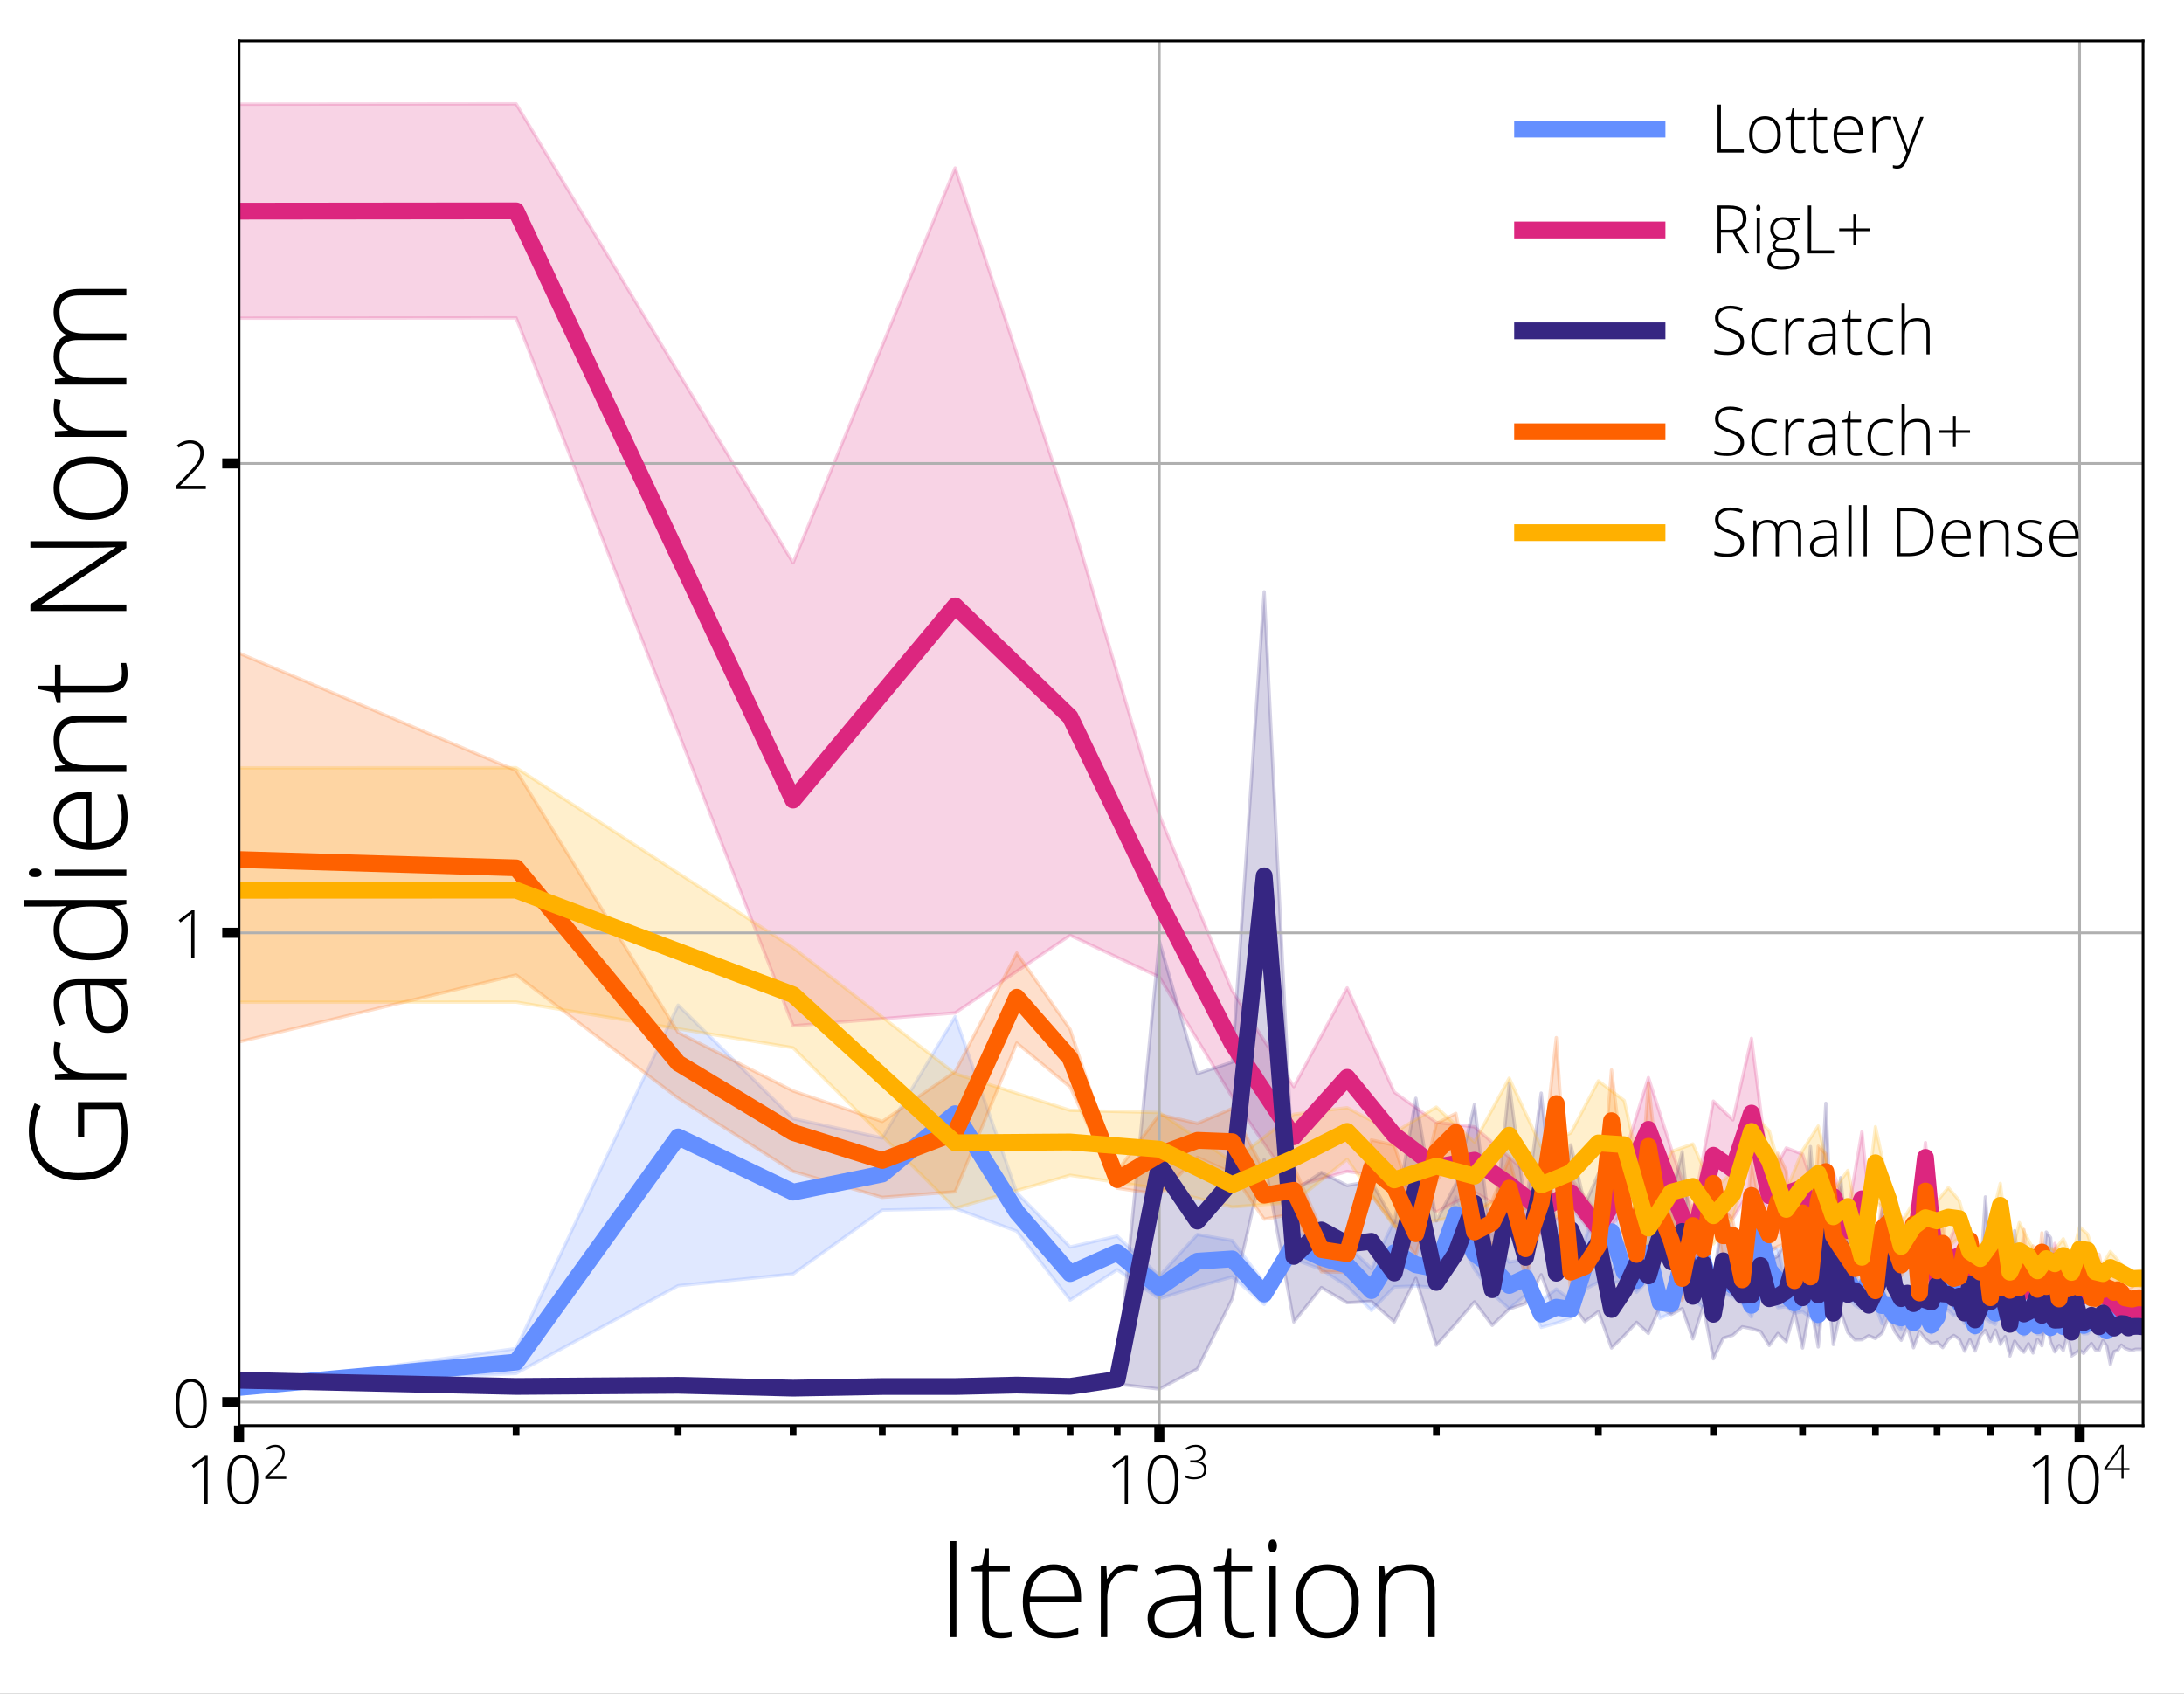<?xml version="1.0" encoding="UTF-8"?>
<svg xmlns="http://www.w3.org/2000/svg" xmlns:xlink="http://www.w3.org/1999/xlink" width="649.792pt" height="503.856pt" viewBox="0 0 649.792 503.856">
<rect x="0" y="0" width="649.792" height="503.856" fill="#808080" stroke="none"/>
<defs>
<g>
<g id="glyph-0-0">
<path d="M 6.66 0 L 5.699 0 L 5.699 -10.398 C 5.699 -11.34 5.738 -12.32 5.82 -13.34 C 5.719 -13.238 5.621 -13.141 5.52 -13.059 C 5.398 -12.961 4.398 -12.16 2.5 -10.68 L 1.941 -11.379 L 5.82 -14.281 L 6.66 -14.281 L 6.66 0 "/>
</g>
<g id="glyph-0-1">
<path d="M 10.301 -7.18 C 10.301 -4.66 9.898 -2.82 9.141 -1.621 C 8.379 -0.422 7.219 0.18 5.68 0.18 C 4.18 0.18 3.039 -0.422 2.281 -1.66 C 1.5 -2.898 1.121 -4.738 1.121 -7.18 C 1.121 -9.66 1.48 -11.5 2.238 -12.699 C 3 -13.898 4.141 -14.5 5.68 -14.5 C 7.18 -14.5 8.32 -13.879 9.121 -12.641 C 9.898 -11.398 10.301 -9.578 10.301 -7.18 M 2.18 -7.18 C 2.18 -4.961 2.461 -3.32 3.039 -2.262 C 3.621 -1.199 4.5 -0.68 5.68 -0.68 C 6.898 -0.68 7.801 -1.219 8.359 -2.32 C 8.922 -3.398 9.219 -5.02 9.219 -7.18 C 9.219 -9.281 8.922 -10.879 8.359 -11.98 C 7.801 -13.059 6.898 -13.621 5.68 -13.621 C 4.441 -13.621 3.559 -13.059 3 -11.98 C 2.441 -10.879 2.18 -9.281 2.18 -7.18 "/>
</g>
<g id="glyph-0-2">
<path d="M 10.039 0 L 1.102 0 L 1.102 -0.859 L 4.898 -4.82 C 5.961 -5.922 6.699 -6.762 7.141 -7.359 C 7.578 -7.941 7.898 -8.5 8.102 -9.039 C 8.301 -9.559 8.398 -10.121 8.398 -10.719 C 8.398 -11.559 8.121 -12.262 7.559 -12.801 C 7 -13.32 6.262 -13.602 5.379 -13.602 C 4.18 -13.602 3.039 -13.16 1.961 -12.301 L 1.441 -12.98 C 2.621 -13.98 3.941 -14.48 5.398 -14.48 C 6.641 -14.48 7.602 -14.141 8.32 -13.48 C 9.039 -12.82 9.398 -11.898 9.398 -10.738 C 9.398 -9.781 9.16 -8.879 8.68 -8 C 8.199 -7.121 7.32 -6.02 6.059 -4.738 L 2.398 -0.98 L 2.398 -0.941 L 10.039 -0.941 L 10.039 0 "/>
</g>
<g id="glyph-0-3">
<path d="M 2.02 0 L 2.02 -14.281 L 3.02 -14.281 L 3.02 -0.941 L 9.82 -0.941 L 9.82 0 L 2.02 0 "/>
</g>
<g id="glyph-0-4">
<path d="M 10.559 -5.32 C 10.559 -3.578 10.141 -2.219 9.301 -1.262 C 8.461 -0.301 7.301 0.18 5.82 0.18 C 4.879 0.18 4.059 -0.039 3.359 -0.48 C 2.641 -0.922 2.102 -1.578 1.719 -2.422 C 1.34 -3.262 1.16 -4.219 1.16 -5.32 C 1.16 -7.039 1.578 -8.398 2.422 -9.359 C 3.262 -10.32 4.398 -10.82 5.879 -10.82 C 7.32 -10.82 8.461 -10.32 9.301 -9.34 C 10.141 -8.359 10.559 -7.02 10.559 -5.32 M 2.18 -5.32 C 2.18 -3.859 2.5 -2.719 3.141 -1.898 C 3.781 -1.078 4.68 -0.68 5.859 -0.68 C 7.02 -0.68 7.941 -1.078 8.578 -1.898 C 9.219 -2.719 9.539 -3.859 9.539 -5.32 C 9.539 -6.781 9.199 -7.922 8.559 -8.719 C 7.922 -9.52 7 -9.941 5.84 -9.941 C 4.66 -9.941 3.762 -9.52 3.121 -8.719 C 2.48 -7.922 2.18 -6.781 2.18 -5.32 "/>
</g>
<g id="glyph-0-5">
<path d="M 4.578 -0.66 C 5.18 -0.66 5.719 -0.699 6.18 -0.82 L 6.18 -0.039 C 5.699 0.102 5.16 0.18 4.559 0.18 C 3.621 0.18 2.922 -0.059 2.48 -0.559 C 2.039 -1.039 1.82 -1.84 1.82 -2.922 L 1.82 -9.781 L 0.238 -9.781 L 0.238 -10.34 L 1.82 -10.781 L 2.301 -13.18 L 2.801 -13.18 L 2.801 -10.621 L 5.922 -10.621 L 5.922 -9.781 L 2.801 -9.781 L 2.801 -3.059 C 2.801 -2.238 2.941 -1.641 3.219 -1.238 C 3.5 -0.84 3.961 -0.66 4.578 -0.66 "/>
</g>
<g id="glyph-0-6">
<path d="M 6.059 0.18 C 4.52 0.18 3.32 -0.281 2.461 -1.238 C 1.578 -2.18 1.16 -3.5 1.16 -5.219 C 1.16 -6.898 1.559 -8.262 2.398 -9.281 C 3.238 -10.301 4.359 -10.82 5.781 -10.82 C 7.02 -10.82 8.02 -10.379 8.738 -9.5 C 9.461 -8.621 9.82 -7.441 9.82 -5.961 L 9.82 -5.18 L 2.18 -5.18 C 2.18 -3.699 2.52 -2.578 3.199 -1.82 C 3.859 -1.059 4.82 -0.68 6.059 -0.68 C 6.66 -0.68 7.199 -0.719 7.66 -0.801 C 8.102 -0.879 8.68 -1.078 9.398 -1.359 L 9.398 -0.48 C 8.801 -0.199 8.238 -0.039 7.738 0.039 C 7.219 0.121 6.66 0.18 6.059 0.18 M 5.781 -9.961 C 4.738 -9.961 3.922 -9.621 3.32 -8.941 C 2.699 -8.262 2.34 -7.301 2.238 -6.039 L 8.801 -6.039 C 8.801 -7.262 8.52 -8.219 8 -8.922 C 7.461 -9.602 6.719 -9.961 5.781 -9.961 "/>
</g>
<g id="glyph-0-7">
<path d="M 5.961 -10.82 C 6.398 -10.82 6.879 -10.762 7.398 -10.68 L 7.219 -9.762 C 6.781 -9.859 6.32 -9.922 5.84 -9.922 C 4.922 -9.922 4.18 -9.52 3.602 -8.762 C 3.02 -8 2.738 -7.02 2.738 -5.859 L 2.738 0 L 1.781 0 L 1.781 -10.621 L 2.602 -10.621 L 2.699 -8.699 L 2.762 -8.699 C 3.199 -9.48 3.66 -10.02 4.16 -10.34 C 4.641 -10.66 5.238 -10.82 5.961 -10.82 "/>
</g>
<g id="glyph-0-8">
<path d="M 0 -10.621 L 1 -10.621 L 3.238 -4.66 C 3.922 -2.82 4.34 -1.602 4.539 -0.961 L 4.602 -0.961 C 4.859 -1.801 5.301 -3.039 5.941 -4.719 L 8.18 -10.621 L 9.18 -10.621 L 4.422 1.699 C 4.02 2.699 3.699 3.359 3.441 3.719 C 3.18 4.078 2.879 4.34 2.539 4.52 C 2.18 4.68 1.762 4.781 1.281 4.781 C 0.898 4.781 0.48 4.699 0.039 4.578 L 0.039 3.738 C 0.398 3.84 0.82 3.898 1.262 3.898 C 1.578 3.898 1.879 3.82 2.141 3.66 C 2.379 3.5 2.621 3.238 2.82 2.922 C 3.02 2.602 3.262 2.078 3.539 1.359 C 3.801 0.641 3.98 0.199 4.059 0 L 0 -10.621 "/>
</g>
<g id="glyph-0-9">
<path d="M 3.02 -6.219 L 3.02 0 L 2.02 0 L 2.02 -14.281 L 5.422 -14.281 C 7.18 -14.281 8.5 -13.941 9.34 -13.301 C 10.18 -12.641 10.621 -11.66 10.621 -10.34 C 10.621 -9.379 10.359 -8.559 9.859 -7.922 C 9.34 -7.262 8.578 -6.781 7.559 -6.5 L 11.441 0 L 10.238 0 L 6.559 -6.219 L 3.02 -6.219 M 3.02 -7.078 L 5.738 -7.078 C 6.941 -7.078 7.859 -7.34 8.539 -7.879 C 9.199 -8.422 9.539 -9.219 9.539 -10.262 C 9.539 -11.34 9.199 -12.141 8.559 -12.641 C 7.898 -13.121 6.84 -13.379 5.379 -13.379 L 3.02 -13.379 L 3.02 -7.078 "/>
</g>
<g id="glyph-0-10">
<path d="M 2.738 0 L 1.781 0 L 1.781 -10.621 L 2.738 -10.621 L 2.738 0 M 1.641 -13.559 C 1.641 -14.18 1.84 -14.5 2.262 -14.5 C 2.461 -14.5 2.602 -14.422 2.719 -14.262 C 2.84 -14.102 2.898 -13.859 2.898 -13.559 C 2.898 -13.262 2.84 -13.02 2.719 -12.859 C 2.602 -12.699 2.461 -12.621 2.262 -12.621 C 1.84 -12.621 1.641 -12.922 1.641 -13.559 "/>
</g>
<g id="glyph-0-11">
<path d="M 10.059 -10.621 L 10.059 -9.941 L 7.859 -9.801 C 8.441 -9.078 8.738 -8.281 8.738 -7.398 C 8.738 -6.359 8.398 -5.539 7.719 -4.898 C 7.039 -4.262 6.121 -3.961 4.98 -3.961 C 4.5 -3.961 4.16 -3.98 3.961 -4.02 C 3.559 -3.82 3.281 -3.578 3.078 -3.301 C 2.879 -3.02 2.781 -2.738 2.781 -2.441 C 2.781 -2.102 2.898 -1.859 3.16 -1.699 C 3.422 -1.539 3.859 -1.461 4.461 -1.461 L 6.32 -1.461 C 7.461 -1.461 8.34 -1.219 8.961 -0.762 C 9.559 -0.281 9.879 0.379 9.879 1.281 C 9.879 2.398 9.422 3.262 8.52 3.859 C 7.602 4.461 6.32 4.781 4.641 4.781 C 3.301 4.781 2.262 4.52 1.539 4 C 0.801 3.48 0.441 2.781 0.441 1.859 C 0.441 1.141 0.66 0.539 1.121 0.059 C 1.559 -0.422 2.18 -0.738 2.961 -0.922 C 2.641 -1.039 2.379 -1.238 2.18 -1.5 C 1.98 -1.738 1.898 -2.039 1.898 -2.359 C 1.898 -3.059 2.34 -3.68 3.262 -4.238 C 2.641 -4.48 2.16 -4.879 1.82 -5.441 C 1.461 -5.98 1.301 -6.602 1.301 -7.301 C 1.301 -8.359 1.621 -9.219 2.301 -9.859 C 2.98 -10.5 3.879 -10.82 5.039 -10.82 C 5.719 -10.82 6.262 -10.738 6.66 -10.621 L 10.059 -10.621 M 1.461 1.781 C 1.461 3.219 2.539 3.961 4.719 3.961 C 7.5 3.961 8.898 3.059 8.898 1.301 C 8.898 0.66 8.68 0.199 8.238 -0.078 C 7.801 -0.359 7.078 -0.5 6.121 -0.5 L 4.379 -0.5 C 2.422 -0.5 1.461 0.262 1.461 1.781 M 2.281 -7.301 C 2.281 -6.48 2.52 -5.84 3.02 -5.398 C 3.5 -4.941 4.18 -4.719 5.02 -4.719 C 5.898 -4.719 6.559 -4.941 7.039 -5.379 C 7.52 -5.82 7.762 -6.48 7.762 -7.34 C 7.762 -8.238 7.5 -8.922 7.02 -9.379 C 6.539 -9.82 5.859 -10.059 5 -10.059 C 4.16 -10.059 3.48 -9.801 3 -9.32 C 2.52 -8.84 2.281 -8.16 2.281 -7.301 "/>
</g>
<g id="glyph-0-12">
<path d="M 6.102 -7.461 L 10.34 -7.461 L 10.34 -6.66 L 6.102 -6.66 L 6.102 -2.441 L 5.301 -2.441 L 5.301 -6.66 L 1.078 -6.66 L 1.078 -7.461 L 5.301 -7.461 L 5.301 -11.699 L 6.102 -11.699 L 6.102 -7.461 "/>
</g>
<g id="glyph-0-13">
<path d="M 9.898 -3.68 C 9.898 -2.48 9.461 -1.539 8.578 -0.859 C 7.699 -0.16 6.539 0.18 5.102 0.18 C 3.34 0.18 2 0 1.078 -0.379 L 1.078 -1.379 C 2.102 -0.941 3.422 -0.719 5.02 -0.719 C 6.18 -0.719 7.121 -0.98 7.801 -1.52 C 8.48 -2.059 8.84 -2.762 8.84 -3.641 C 8.84 -4.18 8.719 -4.621 8.5 -4.98 C 8.262 -5.34 7.898 -5.66 7.379 -5.961 C 6.859 -6.238 6.121 -6.559 5.121 -6.898 C 3.641 -7.398 2.641 -7.941 2.078 -8.52 C 1.52 -9.102 1.262 -9.879 1.262 -10.859 C 1.262 -11.922 1.66 -12.781 2.5 -13.461 C 3.34 -14.141 4.422 -14.48 5.738 -14.48 C 7.078 -14.48 8.34 -14.219 9.52 -13.719 L 9.16 -12.859 C 7.961 -13.34 6.84 -13.602 5.762 -13.602 C 4.699 -13.602 3.859 -13.34 3.238 -12.859 C 2.602 -12.379 2.301 -11.719 2.301 -10.879 C 2.301 -10.34 2.379 -9.898 2.578 -9.578 C 2.781 -9.238 3.078 -8.941 3.52 -8.66 C 3.961 -8.379 4.699 -8.059 5.781 -7.699 C 6.898 -7.301 7.738 -6.941 8.301 -6.578 C 8.859 -6.219 9.262 -5.801 9.52 -5.34 C 9.762 -4.879 9.898 -4.32 9.898 -3.68 "/>
</g>
<g id="glyph-0-14">
<path d="M 6.02 0.18 C 4.5 0.18 3.301 -0.281 2.441 -1.238 C 1.578 -2.199 1.16 -3.52 1.16 -5.238 C 1.16 -7 1.602 -8.359 2.5 -9.34 C 3.379 -10.32 4.602 -10.82 6.16 -10.82 C 7.078 -10.82 7.961 -10.66 8.801 -10.34 L 8.539 -9.48 C 7.621 -9.781 6.82 -9.941 6.141 -9.941 C 4.82 -9.941 3.84 -9.52 3.18 -8.719 C 2.5 -7.922 2.18 -6.762 2.18 -5.262 C 2.18 -3.82 2.5 -2.699 3.18 -1.898 C 3.84 -1.078 4.781 -0.68 6 -0.68 C 6.961 -0.68 7.84 -0.84 8.68 -1.199 L 8.68 -0.301 C 8 0.02 7.102 0.18 6.02 0.18 "/>
</g>
<g id="glyph-0-15">
<path d="M 8.219 0 L 7.98 -1.68 L 7.898 -1.68 C 7.359 -1 6.82 -0.52 6.262 -0.238 C 5.699 0.039 5.02 0.18 4.262 0.18 C 3.219 0.18 2.398 -0.078 1.82 -0.602 C 1.238 -1.121 0.961 -1.859 0.961 -2.82 C 0.961 -3.859 1.379 -4.66 2.238 -5.238 C 3.102 -5.801 4.359 -6.102 6 -6.141 L 8.02 -6.199 L 8.02 -6.898 C 8.02 -7.898 7.801 -8.66 7.398 -9.18 C 6.98 -9.699 6.32 -9.961 5.422 -9.961 C 4.422 -9.961 3.398 -9.68 2.359 -9.141 L 2 -9.98 C 3.16 -10.52 4.32 -10.801 5.461 -10.801 C 6.621 -10.801 7.48 -10.48 8.059 -9.879 C 8.641 -9.281 8.941 -8.34 8.941 -7.059 L 8.941 0 L 8.219 0 M 4.32 -0.68 C 5.441 -0.68 6.34 -1 7 -1.641 C 7.641 -2.281 7.98 -3.199 7.98 -4.359 L 7.98 -5.398 L 6.121 -5.32 C 4.621 -5.238 3.559 -5.02 2.922 -4.621 C 2.281 -4.219 1.98 -3.621 1.98 -2.781 C 1.98 -2.102 2.18 -1.578 2.578 -1.219 C 2.98 -0.859 3.559 -0.68 4.32 -0.68 "/>
</g>
<g id="glyph-0-16">
<path d="M 9.18 0 L 9.18 -6.879 C 9.18 -7.941 8.941 -8.719 8.5 -9.199 C 8.059 -9.68 7.359 -9.941 6.422 -9.941 C 5.141 -9.941 4.219 -9.621 3.621 -8.98 C 3.02 -8.34 2.738 -7.301 2.738 -5.859 L 2.738 0 L 1.781 0 L 1.781 -15.199 L 2.738 -15.199 L 2.738 -10.359 L 2.699 -9 L 2.762 -9 C 3.16 -9.641 3.66 -10.102 4.262 -10.379 C 4.859 -10.66 5.621 -10.82 6.52 -10.82 C 8.922 -10.82 10.141 -9.52 10.141 -6.941 L 10.141 0 L 9.18 0 "/>
</g>
<g id="glyph-0-17">
<path d="M 15.039 0 L 15.039 -6.961 C 15.039 -8 14.82 -8.738 14.422 -9.219 C 14.02 -9.699 13.398 -9.941 12.578 -9.941 C 11.48 -9.941 10.68 -9.641 10.16 -9.039 C 9.641 -8.441 9.379 -7.5 9.379 -6.219 L 9.379 0 L 8.398 0 L 8.398 -7.262 C 8.398 -9.039 7.578 -9.941 5.941 -9.941 C 4.82 -9.941 4 -9.602 3.5 -8.961 C 2.98 -8.32 2.738 -7.281 2.738 -5.859 L 2.738 0 L 1.781 0 L 1.781 -10.621 L 2.578 -10.621 L 2.781 -9.16 L 2.84 -9.16 C 3.121 -9.68 3.539 -10.102 4.078 -10.379 C 4.621 -10.66 5.219 -10.82 5.879 -10.82 C 7.539 -10.82 8.621 -10.18 9.102 -8.941 L 9.141 -8.941 C 9.48 -9.539 9.941 -10 10.52 -10.32 C 11.102 -10.641 11.762 -10.82 12.52 -10.82 C 13.68 -10.82 14.539 -10.5 15.121 -9.879 C 15.699 -9.262 16 -8.281 16 -6.941 L 16 0 L 15.039 0 "/>
</g>
<g id="glyph-0-18">
<path d="M 2.738 0 L 1.781 0 L 1.781 -15.199 L 2.738 -15.199 L 2.738 0 "/>
</g>
<g id="glyph-0-19">
</g>
<g id="glyph-0-20">
<path d="M 12.859 -7.281 C 12.859 -4.879 12.219 -3.059 10.98 -1.84 C 9.719 -0.602 7.879 0 5.441 0 L 2.02 0 L 2.02 -14.281 L 5.879 -14.281 C 8.16 -14.281 9.879 -13.68 11.078 -12.48 C 12.262 -11.281 12.859 -9.559 12.859 -7.281 M 11.781 -7.238 C 11.781 -9.281 11.262 -10.801 10.219 -11.84 C 9.18 -12.879 7.641 -13.398 5.641 -13.398 L 3.02 -13.398 L 3.02 -0.879 L 5.379 -0.879 C 9.641 -0.879 11.781 -3 11.781 -7.238 "/>
</g>
<g id="glyph-0-21">
<path d="M 9.18 0 L 9.18 -6.879 C 9.18 -7.941 8.941 -8.719 8.5 -9.199 C 8.059 -9.68 7.359 -9.941 6.422 -9.941 C 5.141 -9.941 4.219 -9.621 3.621 -8.98 C 3.02 -8.34 2.738 -7.301 2.738 -5.859 L 2.738 0 L 1.781 0 L 1.781 -10.621 L 2.602 -10.621 L 2.781 -9.16 L 2.84 -9.16 C 3.52 -10.262 4.762 -10.82 6.52 -10.82 C 8.922 -10.82 10.141 -9.52 10.141 -6.941 L 10.141 0 L 9.18 0 "/>
</g>
<g id="glyph-0-22">
<path d="M 8.359 -2.762 C 8.359 -1.801 8 -1.078 7.281 -0.578 C 6.559 -0.059 5.52 0.18 4.199 0.18 C 2.781 0.18 1.66 -0.02 0.82 -0.461 L 0.82 -1.5 C 1.879 -0.961 3 -0.699 4.199 -0.699 C 5.238 -0.699 6.039 -0.859 6.578 -1.219 C 7.121 -1.559 7.398 -2.02 7.398 -2.621 C 7.398 -3.141 7.18 -3.602 6.738 -3.961 C 6.301 -4.32 5.602 -4.68 4.621 -5.039 C 3.539 -5.422 2.801 -5.738 2.379 -6.02 C 1.941 -6.301 1.621 -6.602 1.398 -6.961 C 1.18 -7.32 1.078 -7.738 1.078 -8.238 C 1.078 -9.039 1.398 -9.66 2.078 -10.121 C 2.738 -10.578 3.68 -10.82 4.879 -10.82 C 6.02 -10.82 7.102 -10.602 8.141 -10.18 L 7.781 -9.301 C 6.738 -9.719 5.762 -9.941 4.879 -9.941 C 4 -9.941 3.32 -9.781 2.82 -9.5 C 2.301 -9.219 2.059 -8.82 2.059 -8.32 C 2.059 -7.762 2.238 -7.32 2.641 -7 C 3.039 -6.66 3.801 -6.281 4.961 -5.879 C 5.922 -5.52 6.602 -5.219 7.039 -4.941 C 7.48 -4.66 7.801 -4.359 8.02 -4 C 8.238 -3.641 8.359 -3.238 8.359 -2.762 "/>
</g>
<g id="glyph-1-0">
<path d="M 7.027 0 L 0.77 0 L 0.77 -0.602 L 3.43 -3.375 C 4.172 -4.145 4.691 -4.73 4.996 -5.152 C 5.305 -5.559 5.531 -5.949 5.672 -6.328 C 5.809 -6.691 5.879 -7.086 5.879 -7.504 C 5.879 -8.094 5.684 -8.582 5.293 -8.961 C 4.898 -9.324 4.383 -9.52 3.766 -9.52 C 2.926 -9.52 2.129 -9.211 1.371 -8.609 L 1.008 -9.086 C 1.836 -9.785 2.758 -10.137 3.781 -10.137 C 4.648 -10.137 5.32 -9.898 5.824 -9.438 C 6.328 -8.973 6.578 -8.328 6.578 -7.52 C 6.578 -6.848 6.41 -6.215 6.074 -5.602 C 5.738 -4.984 5.125 -4.215 4.242 -3.316 L 1.68 -0.688 L 1.68 -0.656 L 7.027 -0.656 L 7.027 0 "/>
</g>
<g id="glyph-1-1">
<path d="M 6.691 -7.645 C 6.691 -7.016 6.496 -6.496 6.105 -6.074 C 5.711 -5.656 5.195 -5.375 4.535 -5.266 L 4.535 -5.223 C 5.336 -5.109 5.949 -4.859 6.371 -4.453 C 6.789 -4.031 7 -3.484 7 -2.801 C 7 -1.863 6.68 -1.133 6.047 -0.629 C 5.402 -0.125 4.492 0.125 3.305 0.125 C 2.281 0.125 1.398 -0.055 0.645 -0.434 L 0.645 -1.105 C 1.023 -0.91 1.457 -0.742 1.934 -0.629 C 2.406 -0.52 2.855 -0.461 3.277 -0.461 C 4.285 -0.461 5.039 -0.656 5.543 -1.078 C 6.047 -1.484 6.301 -2.059 6.301 -2.801 C 6.301 -3.457 6.035 -3.961 5.516 -4.324 C 4.996 -4.676 4.242 -4.859 3.246 -4.859 L 2.172 -4.859 L 2.172 -5.516 L 3.262 -5.516 C 4.09 -5.516 4.746 -5.711 5.234 -6.105 C 5.711 -6.496 5.965 -7.043 5.965 -7.715 C 5.965 -8.262 5.754 -8.707 5.363 -9.043 C 4.969 -9.379 4.453 -9.547 3.82 -9.547 C 3.316 -9.547 2.871 -9.477 2.465 -9.34 C 2.043 -9.199 1.582 -8.961 1.078 -8.625 L 0.742 -9.086 C 1.133 -9.406 1.598 -9.66 2.141 -9.855 C 2.688 -10.039 3.246 -10.137 3.809 -10.137 C 4.73 -10.137 5.434 -9.91 5.938 -9.477 C 6.441 -9.043 6.691 -8.43 6.691 -7.645 "/>
</g>
<g id="glyph-1-2">
<path d="M 7.797 -2.547 L 6.074 -2.547 L 6.074 0 L 5.434 0 L 5.434 -2.547 L 0.293 -2.547 L 0.293 -3.012 L 5.25 -10.051 L 6.074 -10.051 L 6.074 -3.137 L 7.797 -3.137 L 7.797 -2.547 M 5.434 -3.137 L 5.434 -5.992 C 5.434 -7.363 5.461 -8.527 5.531 -9.465 L 5.473 -9.465 C 5.375 -9.297 5.098 -8.863 4.633 -8.176 L 1.105 -3.137 L 5.434 -3.137 "/>
</g>
<g id="glyph-2-0">
<path d="M 4.039 0 L 4.039 -28.559 L 6.039 -28.559 L 6.039 0 L 4.039 0 "/>
</g>
<g id="glyph-2-1">
<path d="M 9.16 -1.32 C 10.359 -1.32 11.441 -1.398 12.359 -1.641 L 12.359 -0.078 C 11.398 0.199 10.32 0.359 9.121 0.359 C 7.238 0.359 5.84 -0.121 4.961 -1.121 C 4.078 -2.078 3.641 -3.68 3.641 -5.84 L 3.641 -19.559 L 0.48 -19.559 L 0.48 -20.68 L 3.641 -21.559 L 4.602 -26.359 L 5.602 -26.359 L 5.602 -21.238 L 11.84 -21.238 L 11.84 -19.559 L 5.602 -19.559 L 5.602 -6.121 C 5.602 -4.48 5.879 -3.281 6.441 -2.48 C 7 -1.68 7.922 -1.32 9.16 -1.32 "/>
</g>
<g id="glyph-2-2">
<path d="M 12.121 0.359 C 9.039 0.359 6.641 -0.559 4.922 -2.48 C 3.16 -4.359 2.32 -7 2.32 -10.441 C 2.32 -13.801 3.121 -16.52 4.801 -18.559 C 6.48 -20.602 8.719 -21.641 11.559 -21.641 C 14.039 -21.641 16.039 -20.762 17.48 -19 C 18.922 -17.238 19.641 -14.879 19.641 -11.922 L 19.641 -10.359 L 4.359 -10.359 C 4.359 -7.398 5.039 -5.16 6.398 -3.641 C 7.719 -2.121 9.641 -1.359 12.121 -1.359 C 13.32 -1.359 14.398 -1.441 15.32 -1.602 C 16.199 -1.762 17.359 -2.16 18.801 -2.719 L 18.801 -0.961 C 17.602 -0.398 16.48 -0.078 15.48 0.078 C 14.441 0.238 13.32 0.359 12.121 0.359 M 11.559 -19.922 C 9.48 -19.922 7.84 -19.238 6.641 -17.879 C 5.398 -16.52 4.68 -14.602 4.48 -12.078 L 17.602 -12.078 C 17.602 -14.52 17.039 -16.441 16 -17.84 C 14.922 -19.199 13.441 -19.922 11.559 -19.922 "/>
</g>
<g id="glyph-2-3">
<path d="M 11.922 -21.641 C 12.801 -21.641 13.762 -21.52 14.801 -21.359 L 14.441 -19.52 C 13.559 -19.719 12.641 -19.84 11.68 -19.84 C 9.84 -19.84 8.359 -19.039 7.199 -17.52 C 6.039 -16 5.48 -14.039 5.48 -11.719 L 5.48 0 L 3.559 0 L 3.559 -21.238 L 5.199 -21.238 L 5.398 -17.398 L 5.52 -17.398 C 6.398 -18.961 7.32 -20.039 8.32 -20.68 C 9.281 -21.32 10.48 -21.641 11.922 -21.641 "/>
</g>
<g id="glyph-2-4">
<path d="M 16.441 0 L 15.961 -3.359 L 15.801 -3.359 C 14.719 -2 13.641 -1.039 12.52 -0.48 C 11.398 0.078 10.039 0.359 8.52 0.359 C 6.441 0.359 4.801 -0.16 3.641 -1.199 C 2.48 -2.238 1.922 -3.719 1.922 -5.641 C 1.922 -7.719 2.762 -9.32 4.48 -10.48 C 6.199 -11.602 8.719 -12.199 12 -12.281 L 16.039 -12.398 L 16.039 -13.801 C 16.039 -15.801 15.602 -17.32 14.801 -18.359 C 13.961 -19.398 12.641 -19.922 10.84 -19.922 C 8.84 -19.922 6.801 -19.359 4.719 -18.281 L 4 -19.961 C 6.32 -21.039 8.641 -21.602 10.922 -21.602 C 13.238 -21.602 14.961 -20.961 16.121 -19.762 C 17.281 -18.559 17.879 -16.68 17.879 -14.121 L 17.879 0 L 16.441 0 M 8.641 -1.359 C 10.879 -1.359 12.68 -2 14 -3.281 C 15.281 -4.559 15.961 -6.398 15.961 -8.719 L 15.961 -10.801 L 12.238 -10.641 C 9.238 -10.48 7.121 -10.039 5.84 -9.238 C 4.559 -8.441 3.961 -7.238 3.961 -5.559 C 3.961 -4.199 4.359 -3.16 5.16 -2.441 C 5.961 -1.719 7.121 -1.359 8.641 -1.359 "/>
</g>
<g id="glyph-2-5">
<path d="M 5.48 0 L 3.559 0 L 3.559 -21.238 L 5.48 -21.238 L 5.48 0 M 3.281 -27.121 C 3.281 -28.359 3.68 -29 4.52 -29 C 4.922 -29 5.199 -28.84 5.441 -28.52 C 5.68 -28.199 5.801 -27.719 5.801 -27.121 C 5.801 -26.52 5.68 -26.039 5.441 -25.719 C 5.199 -25.398 4.922 -25.238 4.52 -25.238 C 3.68 -25.238 3.281 -25.84 3.281 -27.121 "/>
</g>
<g id="glyph-2-6">
<path d="M 21.121 -10.641 C 21.121 -7.16 20.281 -4.441 18.602 -2.52 C 16.922 -0.602 14.602 0.359 11.641 0.359 C 9.762 0.359 8.121 -0.078 6.719 -0.961 C 5.281 -1.84 4.199 -3.16 3.441 -4.84 C 2.68 -6.52 2.32 -8.441 2.32 -10.641 C 2.32 -14.078 3.16 -16.801 4.84 -18.719 C 6.52 -20.641 8.801 -21.641 11.762 -21.641 C 14.641 -21.641 16.922 -20.641 18.602 -18.68 C 20.281 -16.719 21.121 -14.039 21.121 -10.641 M 4.359 -10.641 C 4.359 -7.719 5 -5.441 6.281 -3.801 C 7.559 -2.16 9.359 -1.359 11.719 -1.359 C 14.039 -1.359 15.879 -2.16 17.16 -3.801 C 18.441 -5.441 19.078 -7.719 19.078 -10.641 C 19.078 -13.559 18.398 -15.84 17.121 -17.441 C 15.84 -19.039 14 -19.879 11.68 -19.879 C 9.32 -19.879 7.52 -19.039 6.238 -17.441 C 4.961 -15.84 4.359 -13.559 4.359 -10.641 "/>
</g>
<g id="glyph-2-7">
<path d="M 18.359 0 L 18.359 -13.762 C 18.359 -15.879 17.879 -17.441 17 -18.398 C 16.121 -19.359 14.719 -19.879 12.84 -19.879 C 10.281 -19.879 8.441 -19.238 7.238 -17.961 C 6.039 -16.68 5.48 -14.602 5.48 -11.719 L 5.48 0 L 3.559 0 L 3.559 -21.238 L 5.199 -21.238 L 5.559 -18.32 L 5.68 -18.32 C 7.039 -20.52 9.52 -21.641 13.039 -21.641 C 17.84 -21.641 20.281 -19.039 20.281 -13.879 L 20.281 0 L 18.359 0 "/>
</g>
<g id="glyph-3-0">
<path d="M -14.398 -15.281 L -14.398 -25.801 L -1.359 -25.801 C -0.199 -23.039 0.359 -19.922 0.359 -16.48 C 0.359 -11.961 -0.879 -8.52 -3.441 -6.121 C -5.961 -3.719 -9.559 -2.52 -14.238 -2.52 C -17.121 -2.52 -19.719 -3.078 -21.961 -4.281 C -24.199 -5.48 -25.922 -7.16 -27.16 -9.398 C -28.359 -11.641 -29 -14.199 -29 -17.078 C -29 -20.16 -28.398 -22.961 -27.281 -25.441 L -25.48 -24.641 C -26.602 -22.16 -27.199 -19.602 -27.199 -16.961 C -27.199 -13.199 -26.039 -10.199 -23.719 -8 C -21.398 -5.762 -18.238 -4.68 -14.32 -4.68 C -10 -4.68 -6.762 -5.719 -4.602 -7.801 C -2.441 -9.879 -1.359 -13 -1.359 -17.078 C -1.359 -19.68 -1.719 -21.922 -2.48 -23.762 L -12.52 -23.762 L -12.52 -15.281 L -14.398 -15.281 "/>
</g>
<g id="glyph-3-1">
<path d="M -21.641 -11.922 C -21.641 -12.801 -21.52 -13.762 -21.359 -14.801 L -19.52 -14.441 C -19.719 -13.559 -19.84 -12.641 -19.84 -11.68 C -19.84 -9.84 -19.039 -8.359 -17.52 -7.199 C -16 -6.039 -14.039 -5.48 -11.719 -5.48 L 0 -5.48 L 0 -3.559 L -21.238 -3.559 L -21.238 -5.199 L -17.398 -5.398 L -17.398 -5.52 C -18.961 -6.398 -20.039 -7.32 -20.68 -8.32 C -21.32 -9.281 -21.641 -10.48 -21.641 -11.922 "/>
</g>
<g id="glyph-3-2">
<path d="M 0 -16.441 L -3.359 -15.961 L -3.359 -15.801 C -2 -14.719 -1.039 -13.641 -0.48 -12.52 C 0.078 -11.398 0.359 -10.039 0.359 -8.52 C 0.359 -6.441 -0.16 -4.801 -1.199 -3.641 C -2.238 -2.48 -3.719 -1.922 -5.641 -1.922 C -7.719 -1.922 -9.32 -2.762 -10.48 -4.48 C -11.602 -6.199 -12.199 -8.719 -12.281 -12 L -12.398 -16.039 L -13.801 -16.039 C -15.801 -16.039 -17.32 -15.602 -18.359 -14.801 C -19.398 -13.961 -19.922 -12.641 -19.922 -10.84 C -19.922 -8.84 -19.359 -6.801 -18.281 -4.719 L -19.961 -4 C -21.039 -6.32 -21.602 -8.641 -21.602 -10.922 C -21.602 -13.238 -20.961 -14.961 -19.762 -16.121 C -18.559 -17.281 -16.68 -17.879 -14.121 -17.879 L 0 -17.879 L 0 -16.441 M -1.359 -8.641 C -1.359 -10.879 -2 -12.68 -3.281 -14 C -4.559 -15.281 -6.398 -15.961 -8.719 -15.961 L -10.801 -15.961 L -10.641 -12.238 C -10.48 -9.238 -10.039 -7.121 -9.238 -5.84 C -8.441 -4.559 -7.238 -3.961 -5.559 -3.961 C -4.199 -3.961 -3.16 -4.359 -2.441 -5.16 C -1.719 -5.961 -1.359 -7.121 -1.359 -8.641 "/>
</g>
<g id="glyph-3-3">
<path d="M -21.641 -11.32 C -21.641 -12.84 -21.359 -14.199 -20.801 -15.32 C -20.238 -16.441 -19.281 -17.441 -17.922 -18.32 L -17.922 -18.441 C -19.559 -18.359 -21.16 -18.32 -22.762 -18.32 L -30.398 -18.32 L -30.398 -20.238 L 0 -20.238 L 0 -18.961 L -3.238 -18.48 L -3.238 -18.32 C -0.84 -16.68 0.359 -14.359 0.359 -11.359 C 0.359 -8.398 -0.52 -6.16 -2.359 -4.641 C -4.16 -3.078 -6.801 -2.32 -10.32 -2.32 C -14 -2.32 -16.801 -3.078 -18.719 -4.602 C -20.641 -6.121 -21.641 -8.359 -21.641 -11.32 M -19.879 -11.32 C -19.879 -9 -19.039 -7.238 -17.441 -6.078 C -15.801 -4.922 -13.441 -4.359 -10.359 -4.359 C -4.32 -4.359 -1.32 -6.68 -1.32 -11.359 C -1.32 -13.762 -2 -15.52 -3.398 -16.641 C -4.801 -17.762 -7.121 -18.32 -10.32 -18.32 L -10.641 -18.32 C -13.922 -18.32 -16.281 -17.762 -17.719 -16.641 C -19.16 -15.52 -19.879 -13.762 -19.879 -11.32 "/>
</g>
<g id="glyph-3-4">
<path d="M 0 -5.48 L 0 -3.559 L -21.238 -3.559 L -21.238 -5.48 L 0 -5.48 M -27.121 -3.281 C -28.359 -3.281 -29 -3.68 -29 -4.52 C -29 -4.922 -28.84 -5.199 -28.52 -5.441 C -28.199 -5.68 -27.719 -5.801 -27.121 -5.801 C -26.52 -5.801 -26.039 -5.68 -25.719 -5.441 C -25.398 -5.199 -25.238 -4.922 -25.238 -4.52 C -25.238 -3.68 -25.84 -3.281 -27.121 -3.281 "/>
</g>
<g id="glyph-3-5">
<path d="M 0.359 -12.121 C 0.359 -9.039 -0.559 -6.641 -2.48 -4.922 C -4.359 -3.16 -7 -2.32 -10.441 -2.32 C -13.801 -2.32 -16.52 -3.121 -18.559 -4.801 C -20.602 -6.48 -21.641 -8.719 -21.641 -11.559 C -21.641 -14.039 -20.762 -16.039 -19 -17.48 C -17.238 -18.922 -14.879 -19.641 -11.922 -19.641 L -10.359 -19.641 L -10.359 -4.359 C -7.398 -4.359 -5.16 -5.039 -3.641 -6.398 C -2.121 -7.719 -1.359 -9.641 -1.359 -12.121 C -1.359 -13.32 -1.441 -14.398 -1.602 -15.32 C -1.762 -16.199 -2.16 -17.359 -2.719 -18.801 L -0.961 -18.801 C -0.398 -17.602 -0.078 -16.48 0.078 -15.48 C 0.238 -14.441 0.359 -13.32 0.359 -12.121 M -19.922 -11.559 C -19.922 -9.48 -19.238 -7.84 -17.879 -6.641 C -16.52 -5.398 -14.602 -4.68 -12.078 -4.48 L -12.078 -17.602 C -14.52 -17.602 -16.441 -17.039 -17.84 -16 C -19.199 -14.922 -19.922 -13.441 -19.922 -11.559 "/>
</g>
<g id="glyph-3-6">
<path d="M 0 -18.359 L -13.762 -18.359 C -15.879 -18.359 -17.441 -17.879 -18.398 -17 C -19.359 -16.121 -19.879 -14.719 -19.879 -12.84 C -19.879 -10.281 -19.238 -8.441 -17.961 -7.238 C -16.68 -6.039 -14.602 -5.48 -11.719 -5.48 L 0 -5.48 L 0 -3.559 L -21.238 -3.559 L -21.238 -5.199 L -18.32 -5.559 L -18.32 -5.68 C -20.52 -7.039 -21.641 -9.52 -21.641 -13.039 C -21.641 -17.84 -19.039 -20.281 -13.879 -20.281 L 0 -20.281 L 0 -18.359 "/>
</g>
<g id="glyph-3-7">
<path d="M -1.32 -9.16 C -1.32 -10.359 -1.398 -11.441 -1.641 -12.359 L -0.078 -12.359 C 0.199 -11.398 0.359 -10.32 0.359 -9.121 C 0.359 -7.238 -0.121 -5.84 -1.121 -4.961 C -2.078 -4.078 -3.68 -3.641 -5.84 -3.641 L -19.559 -3.641 L -19.559 -0.48 L -20.68 -0.48 L -21.559 -3.641 L -26.359 -4.602 L -26.359 -5.602 L -21.238 -5.602 L -21.238 -11.84 L -19.559 -11.84 L -19.559 -5.602 L -6.121 -5.602 C -4.48 -5.602 -3.281 -5.879 -2.48 -6.441 C -1.68 -7 -1.32 -7.922 -1.32 -9.16 "/>
</g>
<g id="glyph-3-8">
</g>
<g id="glyph-3-9">
<path d="M 0 -24.801 L 0 -22.801 L -25.359 -5.879 L -25.359 -5.719 C -22.32 -5.879 -20.039 -5.961 -18.52 -5.961 L 0 -5.961 L 0 -4.039 L -28.559 -4.039 L -28.559 -6.039 L -3.238 -22.922 L -3.238 -23.039 C -5.559 -22.922 -7.801 -22.879 -9.922 -22.879 L -28.559 -22.879 L -28.559 -24.801 L 0 -24.801 "/>
</g>
<g id="glyph-3-10">
<path d="M -10.641 -21.121 C -7.16 -21.121 -4.441 -20.281 -2.52 -18.602 C -0.602 -16.922 0.359 -14.602 0.359 -11.641 C 0.359 -9.762 -0.078 -8.121 -0.961 -6.719 C -1.84 -5.281 -3.16 -4.199 -4.84 -3.441 C -6.52 -2.68 -8.441 -2.32 -10.641 -2.32 C -14.078 -2.32 -16.801 -3.16 -18.719 -4.84 C -20.641 -6.52 -21.641 -8.801 -21.641 -11.762 C -21.641 -14.641 -20.641 -16.922 -18.68 -18.602 C -16.719 -20.281 -14.039 -21.121 -10.641 -21.121 M -10.641 -4.359 C -7.719 -4.359 -5.441 -5 -3.801 -6.281 C -2.16 -7.559 -1.359 -9.359 -1.359 -11.719 C -1.359 -14.039 -2.16 -15.879 -3.801 -17.16 C -5.441 -18.441 -7.719 -19.078 -10.641 -19.078 C -13.559 -19.078 -15.84 -18.398 -17.441 -17.121 C -19.039 -15.84 -19.879 -14 -19.879 -11.68 C -19.879 -9.32 -19.039 -7.52 -17.441 -6.238 C -15.84 -4.961 -13.559 -4.359 -10.641 -4.359 "/>
</g>
<g id="glyph-3-11">
<path d="M 0 -30.078 L -13.922 -30.078 C -16 -30.078 -17.48 -29.641 -18.441 -28.84 C -19.398 -28.039 -19.879 -26.801 -19.879 -25.16 C -19.879 -22.961 -19.281 -21.359 -18.078 -20.32 C -16.879 -19.281 -15 -18.762 -12.441 -18.762 L 0 -18.762 L 0 -16.801 L -14.52 -16.801 C -18.078 -16.801 -19.879 -15.16 -19.879 -11.879 C -19.879 -9.641 -19.199 -8 -17.922 -7 C -16.641 -5.961 -14.559 -5.48 -11.719 -5.48 L 0 -5.48 L 0 -3.559 L -21.238 -3.559 L -21.238 -5.16 L -18.32 -5.559 L -18.32 -5.68 C -19.359 -6.238 -20.199 -7.078 -20.762 -8.16 C -21.32 -9.238 -21.641 -10.441 -21.641 -11.762 C -21.641 -15.078 -20.359 -17.238 -17.879 -18.199 L -17.879 -18.281 C -19.078 -18.961 -20 -19.879 -20.641 -21.039 C -21.281 -22.199 -21.641 -23.52 -21.641 -25.039 C -21.641 -27.359 -21 -29.078 -19.762 -30.238 C -18.52 -31.398 -16.559 -32 -13.879 -32 L 0 -32 L 0 -30.078 "/>
</g>
</g>
<clipPath id="clip-0">
<path clip-rule="nonzero" d="M 0 0 L 649.793 0 L 649.793 503.855 L 0 503.855 Z M 0 0 "/>
</clipPath>
<clipPath id="clip-1">
<path clip-rule="nonzero" d="M 71.121 299 L 637.594 299 L 637.594 413 L 71.121 413 Z M 71.121 299 "/>
</clipPath>
<clipPath id="clip-2">
<path clip-rule="nonzero" d="M 71.121 298 L 637.594 298 L 637.594 414 L 71.121 414 Z M 71.121 298 "/>
</clipPath>
<clipPath id="clip-3">
<path clip-rule="nonzero" d="M 71.121 30 L 637.594 30 L 637.594 393 L 71.121 393 Z M 71.121 30 "/>
</clipPath>
<clipPath id="clip-4">
<path clip-rule="nonzero" d="M 71.121 30 L 637.594 30 L 637.594 394 L 71.121 394 Z M 71.121 30 "/>
</clipPath>
<clipPath id="clip-5">
<path clip-rule="nonzero" d="M 71.121 176 L 637.594 176 L 637.594 414 L 71.121 414 Z M 71.121 176 "/>
</clipPath>
<clipPath id="clip-6">
<path clip-rule="nonzero" d="M 71.121 175 L 637.594 175 L 637.594 414 L 71.121 414 Z M 71.121 175 "/>
</clipPath>
<clipPath id="clip-7">
<path clip-rule="nonzero" d="M 71.121 194 L 637.594 194 L 637.594 392 L 71.121 392 Z M 71.121 194 "/>
</clipPath>
<clipPath id="clip-8">
<path clip-rule="nonzero" d="M 71.121 193 L 637.594 193 L 637.594 393 L 71.121 393 Z M 71.121 193 "/>
</clipPath>
<clipPath id="clip-9">
<path clip-rule="nonzero" d="M 71.121 228 L 637.594 228 L 637.594 391 L 71.121 391 Z M 71.121 228 "/>
</clipPath>
<clipPath id="clip-10">
<path clip-rule="nonzero" d="M 71.121 227 L 637.594 227 L 637.594 392 L 71.121 392 Z M 71.121 227 "/>
</clipPath>
<clipPath id="clip-11">
<path clip-rule="nonzero" d="M 71.121 12.199 L 72 12.199 L 72 424.141 L 71.121 424.141 Z M 71.121 12.199 "/>
</clipPath>
<clipPath id="clip-12">
<path clip-rule="nonzero" d="M 344 12.199 L 346 12.199 L 346 424.141 L 344 424.141 Z M 344 12.199 "/>
</clipPath>
<clipPath id="clip-13">
<path clip-rule="nonzero" d="M 618 12.199 L 620 12.199 L 620 424.141 L 618 424.141 Z M 618 12.199 "/>
</clipPath>
<clipPath id="clip-14">
<path clip-rule="nonzero" d="M 71.121 416 L 637.594 416 L 637.594 418 L 71.121 418 Z M 71.121 416 "/>
</clipPath>
<clipPath id="clip-15">
<path clip-rule="nonzero" d="M 71.121 276 L 637.594 276 L 637.594 279 L 71.121 279 Z M 71.121 276 "/>
</clipPath>
<clipPath id="clip-16">
<path clip-rule="nonzero" d="M 71.121 137 L 637.594 137 L 637.594 139 L 71.121 139 Z M 71.121 137 "/>
</clipPath>
<clipPath id="clip-17">
<path clip-rule="nonzero" d="M 71.121 327 L 637.594 327 L 637.594 417 L 71.121 417 Z M 71.121 327 "/>
</clipPath>
<clipPath id="clip-18">
<path clip-rule="nonzero" d="M 71.121 59 L 637.594 59 L 637.594 395 L 71.121 395 Z M 71.121 59 "/>
</clipPath>
<clipPath id="clip-19">
<path clip-rule="nonzero" d="M 71.121 257 L 637.594 257 L 637.594 417 L 71.121 417 Z M 71.121 257 "/>
</clipPath>
<clipPath id="clip-20">
<path clip-rule="nonzero" d="M 71.121 252 L 637.594 252 L 637.594 391 L 71.121 391 Z M 71.121 252 "/>
</clipPath>
<clipPath id="clip-21">
<path clip-rule="nonzero" d="M 71.121 261 L 637.594 261 L 637.594 384 L 71.121 384 Z M 71.121 261 "/>
</clipPath>
</defs>
<g clip-path="url(#clip-0)">
<path fill-rule="nonzero" fill="rgb(100%, 100%, 100%)" fill-opacity="1" d="M 0 503.855 L 649.793 503.855 L 649.793 0 L 0 0 Z M 0 503.855 "/>
</g>
<path fill-rule="nonzero" fill="rgb(100%, 100%, 100%)" fill-opacity="1" d="M 71.121 424.141 L 637.594 424.141 L 637.594 12.199 L 71.121 12.199 Z M 71.121 424.141 "/>
<g clip-path="url(#clip-1)">
<path fill-rule="nonzero" fill="rgb(39.215%, 56.078%, 100%)" fill-opacity="0.2" d="M -274280.238 411.199 L -274280.238 411.461 L 71.121 412.895 L 153.547 408.594 L 201.758 382.512 L 235.969 379.02 L 262.504 360.012 L 284.184 359.531 L 302.512 366.301 L 318.391 386.777 L 332.398 377.766 L 344.926 386.371 L 356.258 382.824 L 366.605 379.875 L 376.125 388.082 L 384.938 374.59 L 393.141 377.672 L 400.812 382.672 L 408.023 389.891 L 414.82 382.863 L 421.25 382.617 L 427.348 383.078 L 433.152 366.504 L 438.684 377.652 L 443.969 384.883 L 449.027 389.391 L 453.883 385.301 L 458.547 394.898 L 463.035 393.656 L 467.359 392.188 L 471.531 383.59 L 475.562 381.473 L 479.461 381.598 L 483.238 381.246 L 486.898 384.469 L 490.445 380.758 L 493.895 392.219 L 497.242 390.625 L 500.5 381.203 L 503.672 386.582 L 506.762 388.895 L 509.773 389.891 L 512.707 384.805 L 515.574 385.793 L 518.371 387.941 L 521.105 391.789 L 523.777 382.34 L 526.391 383.742 L 528.949 389.055 L 531.453 388.742 L 533.902 390.676 L 536.305 390.238 L 538.66 391.98 L 540.969 394.219 L 543.234 384.531 L 545.457 386.859 L 547.641 387.363 L 549.781 386.094 L 551.887 388.352 L 553.957 389.457 L 555.988 384.582 L 557.988 388.574 L 559.953 393.852 L 561.887 389.008 L 563.789 393.707 L 565.66 395.66 L 567.504 392.191 L 569.32 395.391 L 571.109 387.301 L 572.871 393.996 L 574.605 396.602 L 576.316 393.863 L 578.004 389.605 L 579.668 389.805 L 581.309 391.418 L 582.926 390.59 L 584.52 393.844 L 586.094 394.23 L 587.648 396.781 L 589.184 387.242 L 590.699 392.391 L 592.195 393.367 L 593.672 394.012 L 595.133 388.598 L 596.574 392.688 L 597.996 392.52 L 599.402 390.234 L 600.793 394.426 L 602.168 397.297 L 603.527 395.84 L 604.871 391.504 L 606.199 396.922 L 607.516 397.012 L 608.812 387.234 L 610.102 397.297 L 611.371 394.469 L 612.629 394.156 L 613.875 396.414 L 615.109 395.047 L 616.328 395.191 L 617.535 395.902 L 618.73 395.867 L 619.914 396.816 L 621.086 396.762 L 622.246 395.793 L 623.395 395.828 L 624.531 397.531 L 625.66 395.598 L 626.773 397.477 L 627.883 394.215 L 628.977 396.547 L 630.062 395.598 L 631.141 396.188 L 632.207 395.984 L 633.262 395.672 L 634.309 396.07 L 635.348 395.531 L 636.379 395.586 L 637.398 395.652 L 637.594 395.875 L 637.594 390.344 L 637.398 389.957 L 636.379 390.34 L 635.348 389.695 L 634.309 390.645 L 633.262 389.926 L 632.207 389.43 L 631.141 391.195 L 630.062 389.934 L 628.977 391.047 L 627.883 387.207 L 626.773 394.434 L 625.66 391.488 L 624.531 390.996 L 623.395 390.074 L 622.246 389.527 L 621.086 390.293 L 619.914 391.66 L 618.73 391.039 L 617.535 391.266 L 616.328 392.742 L 615.109 387.758 L 613.875 393.008 L 612.629 387.32 L 611.371 388.59 L 610.102 392.574 L 608.812 376.492 L 607.516 389.031 L 606.199 391.996 L 604.871 384.922 L 603.527 391.09 L 602.168 391.945 L 600.793 385.871 L 599.402 385.633 L 597.996 388.945 L 596.574 387.512 L 595.133 385.848 L 593.672 387.445 L 592.195 381.949 L 590.699 381.414 L 589.184 373.074 L 587.648 391.527 L 586.094 386.59 L 584.52 385.793 L 582.926 384.469 L 581.309 375.543 L 579.668 378.906 L 578.004 376.324 L 576.316 389.789 L 574.605 391.637 L 572.871 386.969 L 571.109 376.793 L 569.32 391.676 L 567.504 385.414 L 565.66 388.527 L 563.789 388.996 L 561.887 387.773 L 559.953 382.402 L 557.988 380.203 L 555.988 377.707 L 553.957 380.82 L 551.887 381.309 L 549.781 375.141 L 547.641 382.492 L 545.457 365.816 L 543.234 377.758 L 540.969 387.812 L 538.66 370.812 L 536.305 378.84 L 533.902 384.59 L 531.453 382.551 L 528.949 371.562 L 526.391 370.867 L 523.777 352.758 L 521.105 385.055 L 518.371 374.934 L 515.574 379.242 L 512.707 374.465 L 509.773 383.098 L 506.762 361.684 L 503.672 370.379 L 500.5 369.145 L 497.242 385.234 L 493.895 382.637 L 490.445 364.898 L 486.898 377.203 L 483.238 375.617 L 479.461 351.074 L 475.562 356.574 L 471.531 369.059 L 467.359 386.746 L 463.035 383.496 L 458.547 386.992 L 453.883 374.613 L 449.027 375.5 L 443.969 366.871 L 438.684 367.613 L 433.152 356.125 L 427.348 371.805 L 421.25 368.496 L 414.82 363.062 L 408.023 377.453 L 400.812 370.383 L 393.141 370.719 L 384.938 365.98 L 376.125 381.707 L 366.605 369.066 L 356.258 367.266 L 344.926 379.613 L 332.398 367.742 L 318.391 370.992 L 302.512 354.801 L 284.184 302.457 L 262.504 338.555 L 235.969 332.793 L 201.758 299.039 L 153.547 401.195 L 71.121 412.691 Z M -274280.238 411.199 "/>
</g>
<g clip-path="url(#clip-2)">
<path fill="none" stroke-width="1" stroke-linecap="butt" stroke-linejoin="round" stroke="rgb(39.215%, 56.078%, 100%)" stroke-opacity="0.2" stroke-miterlimit="10" d="M -274280.238 92.656 L -274280.238 92.395 L 71.121 90.961 L 153.547 95.262 L 201.758 121.344 L 235.969 124.836 L 262.504 143.844 L 284.184 144.324 L 302.512 137.555 L 318.391 117.078 L 332.398 126.09 L 344.926 117.485 L 356.258 121.031 L 366.605 123.981 L 376.125 115.774 L 384.938 129.266 L 393.141 126.184 L 400.812 121.184 L 408.023 113.965 L 414.82 120.992 L 421.25 121.238 L 427.348 120.778 L 433.152 137.352 L 438.684 126.203 L 443.969 118.973 L 449.027 114.465 L 453.883 118.555 L 458.547 108.957 L 463.035 110.199 L 467.359 111.668 L 471.531 120.266 L 475.562 122.383 L 479.461 122.258 L 483.238 122.61 L 486.898 119.387 L 490.445 123.098 L 493.895 111.637 L 497.242 113.231 L 500.5 122.653 L 503.672 117.274 L 506.762 114.961 L 509.773 113.965 L 512.707 119.051 L 515.574 118.063 L 518.371 115.914 L 521.105 112.067 L 523.777 121.516 L 526.391 120.113 L 528.949 114.801 L 531.453 115.113 L 533.902 113.18 L 536.305 113.617 L 538.66 111.875 L 540.969 109.637 L 543.234 119.324 L 545.457 116.996 L 547.641 116.492 L 549.781 117.762 L 551.887 115.504 L 553.957 114.399 L 555.988 119.274 L 557.988 115.281 L 559.953 110.004 L 561.887 114.848 L 563.789 110.149 L 565.66 108.195 L 567.504 111.664 L 569.32 108.465 L 571.109 116.555 L 572.871 109.86 L 574.605 107.254 L 576.316 109.992 L 578.004 114.25 L 579.668 114.051 L 581.309 112.438 L 582.926 113.266 L 584.52 110.012 L 586.094 109.625 L 587.648 107.074 L 589.184 116.613 L 590.699 111.465 L 592.195 110.488 L 593.672 109.844 L 595.133 115.258 L 596.574 111.168 L 597.996 111.336 L 599.402 113.621 L 600.793 109.43 L 602.168 106.559 L 603.527 108.016 L 604.871 112.352 L 606.199 106.934 L 607.516 106.844 L 608.812 116.621 L 610.102 106.559 L 611.371 109.387 L 612.629 109.699 L 613.875 107.442 L 615.109 108.809 L 616.328 108.664 L 617.535 107.953 L 618.73 107.988 L 619.914 107.039 L 621.086 107.094 L 622.246 108.063 L 623.395 108.028 L 624.531 106.324 L 625.66 108.258 L 626.773 106.379 L 627.883 109.641 L 628.977 107.309 L 630.062 108.258 L 631.141 107.668 L 632.207 107.871 L 633.262 108.184 L 634.309 107.785 L 635.348 108.324 L 636.379 108.27 L 637.398 108.203 L 637.594 107.981 L 637.594 113.512 L 637.398 113.899 L 636.379 113.516 L 635.348 114.16 L 634.309 113.211 L 633.262 113.93 L 632.207 114.426 L 631.141 112.66 L 630.062 113.922 L 628.977 112.809 L 627.883 116.649 L 626.773 109.422 L 625.66 112.367 L 624.531 112.86 L 623.395 113.781 L 622.246 114.328 L 621.086 113.563 L 619.914 112.195 L 618.73 112.817 L 617.535 112.59 L 616.328 111.113 L 615.109 116.098 L 613.875 110.848 L 612.629 116.535 L 611.371 115.266 L 610.102 111.281 L 608.812 127.363 L 607.516 114.824 L 606.199 111.86 L 604.871 118.934 L 603.527 112.766 L 602.168 111.91 L 600.793 117.985 L 599.402 118.223 L 597.996 114.91 L 596.574 116.344 L 595.133 118.008 L 593.672 116.41 L 592.195 121.906 L 590.699 122.442 L 589.184 130.781 L 587.648 112.328 L 586.094 117.266 L 584.52 118.063 L 582.926 119.387 L 581.309 128.313 L 579.668 124.949 L 578.004 127.531 L 576.316 114.067 L 574.605 112.219 L 572.871 116.887 L 571.109 127.063 L 569.32 112.18 L 567.504 118.442 L 565.66 115.328 L 563.789 114.86 L 561.887 116.082 L 559.953 121.453 L 557.988 123.653 L 555.988 126.149 L 553.957 123.035 L 551.887 122.547 L 549.781 128.715 L 547.641 121.363 L 545.457 138.039 L 543.234 126.098 L 540.969 116.043 L 538.66 133.043 L 536.305 125.016 L 533.902 119.266 L 531.453 121.305 L 528.949 132.293 L 526.391 132.988 L 523.777 151.098 L 521.105 118.801 L 518.371 128.922 L 515.574 124.613 L 512.707 129.391 L 509.773 120.758 L 506.762 142.172 L 503.672 133.477 L 500.5 134.711 L 497.242 118.621 L 493.895 121.219 L 490.445 138.957 L 486.898 126.653 L 483.238 128.238 L 479.461 152.781 L 475.562 147.281 L 471.531 134.797 L 467.359 117.11 L 463.035 120.36 L 458.547 116.863 L 453.883 129.242 L 449.027 128.356 L 443.969 136.985 L 438.684 136.242 L 433.152 147.731 L 427.348 132.051 L 421.25 135.36 L 414.82 140.793 L 408.023 126.403 L 400.812 133.473 L 393.141 133.137 L 384.938 137.875 L 376.125 122.149 L 366.605 134.789 L 356.258 136.59 L 344.926 124.242 L 332.398 136.113 L 318.391 132.863 L 302.512 149.055 L 284.184 201.399 L 262.504 165.301 L 235.969 171.063 L 201.758 204.817 L 153.547 102.66 L 71.121 91.164 Z M -274280.238 92.656 " transform="matrix(1, 0, 0, -1, 0, 503.856)"/>
</g>
<g clip-path="url(#clip-3)">
<path fill-rule="nonzero" fill="rgb(86.273%, 14.902%, 49.803%)" fill-opacity="0.2" d="M -274280.238 351.875 L -274280.238 371.98 L 153.547 94.57 L 235.969 305.184 L 284.184 301.344 L 318.391 278.27 L 344.926 290.691 L 366.605 326.387 L 384.938 353.102 L 400.812 348.496 L 414.82 350.574 L 427.348 360.574 L 438.684 354.672 L 449.027 360.602 L 458.547 367.016 L 467.359 359.012 L 475.562 369.07 L 483.238 360.254 L 490.445 351.375 L 497.242 365.992 L 503.672 378.691 L 509.773 358.344 L 515.574 362.562 L 521.105 353.387 L 526.391 359.992 L 531.453 370.508 L 536.305 362.582 L 540.969 377.117 L 545.457 362.965 L 549.781 371.402 L 553.957 372.938 L 557.988 385.375 L 561.887 381.195 L 565.66 374.637 L 569.32 377.004 L 572.871 348.742 L 576.316 384.441 L 579.668 380.238 L 582.926 382.582 L 586.094 385.133 L 589.184 387.996 L 592.195 382.785 L 595.133 384.246 L 597.996 383.793 L 600.793 388.379 L 603.527 380.434 L 606.199 390.445 L 608.812 390.375 L 611.371 380.605 L 613.875 388.465 L 616.328 385.762 L 618.73 389.441 L 621.086 382.332 L 623.395 388.234 L 625.66 387.43 L 627.883 388.355 L 630.062 390.648 L 632.207 392.457 L 634.309 392.66 L 636.379 391.68 L 637.594 392.113 L 637.594 387.449 L 636.379 387.391 L 634.309 388.043 L 632.207 388.641 L 630.062 385.871 L 627.883 384.691 L 625.66 382.773 L 623.395 382.348 L 621.086 372.34 L 618.73 382.75 L 616.328 380.055 L 613.875 378.809 L 611.371 369.934 L 608.812 383.305 L 606.199 386.371 L 603.527 373.191 L 600.793 382.586 L 597.996 374.809 L 595.133 377.355 L 592.195 375.434 L 589.184 383.137 L 586.094 379.219 L 582.926 362.312 L 579.668 369.898 L 576.316 378.504 L 572.871 339.93 L 569.32 371.703 L 565.66 362.02 L 561.887 374.141 L 557.988 375.477 L 553.957 336.727 L 549.781 360.957 L 545.457 348.754 L 540.969 357.73 L 536.305 343.387 L 531.453 341.539 L 526.391 350.77 L 521.105 308.918 L 515.574 333.168 L 509.773 327.605 L 503.672 360.422 L 497.242 341.781 L 490.445 320.594 L 483.238 343.797 L 475.562 361.473 L 467.359 350.465 L 458.547 352.891 L 449.027 344.285 L 438.684 335.23 L 427.348 333.906 L 414.82 324.898 L 400.812 293.895 L 384.938 323.293 L 366.605 294.754 L 344.926 242.48 L 318.391 152.984 L 284.184 49.973 L 235.969 167.434 L 153.547 30.887 Z M -274280.238 351.875 "/>
</g>
<g clip-path="url(#clip-4)">
<path fill="none" stroke-width="1" stroke-linecap="butt" stroke-linejoin="round" stroke="rgb(86.273%, 14.902%, 49.803%)" stroke-opacity="0.2" stroke-miterlimit="10" d="M -274280.238 151.981 L -274280.238 131.875 L 153.547 409.285 L 235.969 198.672 L 284.184 202.512 L 318.391 225.586 L 344.926 213.164 L 366.605 177.469 L 384.938 150.754 L 400.812 155.36 L 414.82 153.281 L 427.348 143.281 L 438.684 149.184 L 449.027 143.254 L 458.547 136.84 L 467.359 144.844 L 475.562 134.785 L 483.238 143.602 L 490.445 152.481 L 497.242 137.863 L 503.672 125.164 L 509.773 145.512 L 515.574 141.293 L 521.105 150.469 L 526.391 143.863 L 531.453 133.348 L 536.305 141.274 L 540.969 126.738 L 545.457 140.891 L 549.781 132.453 L 553.957 130.918 L 557.988 118.481 L 561.887 122.66 L 565.66 129.219 L 569.32 126.852 L 572.871 155.113 L 576.316 119.414 L 579.668 123.617 L 582.926 121.274 L 586.094 118.723 L 589.184 115.86 L 592.195 121.07 L 595.133 119.61 L 597.996 120.063 L 600.793 115.477 L 603.527 123.422 L 606.199 113.41 L 608.812 113.481 L 611.371 123.25 L 613.875 115.391 L 616.328 118.094 L 618.73 114.414 L 621.086 121.524 L 623.395 115.621 L 625.66 116.426 L 627.883 115.5 L 630.062 113.207 L 632.207 111.399 L 634.309 111.195 L 636.379 112.176 L 637.594 111.742 L 637.594 116.406 L 636.379 116.465 L 634.309 115.813 L 632.207 115.215 L 630.062 117.985 L 627.883 119.164 L 625.66 121.082 L 623.395 121.508 L 621.086 131.516 L 618.73 121.106 L 616.328 123.801 L 613.875 125.047 L 611.371 133.922 L 608.812 120.551 L 606.199 117.485 L 603.527 130.664 L 600.793 121.27 L 597.996 129.047 L 595.133 126.5 L 592.195 128.422 L 589.184 120.719 L 586.094 124.637 L 582.926 141.543 L 579.668 133.957 L 576.316 125.352 L 572.871 163.926 L 569.32 132.153 L 565.66 141.836 L 561.887 129.715 L 557.988 128.379 L 553.957 167.129 L 549.781 142.899 L 545.457 155.102 L 540.969 146.125 L 536.305 160.469 L 531.453 162.317 L 526.391 153.086 L 521.105 194.938 L 515.574 170.688 L 509.773 176.25 L 503.672 143.434 L 497.242 162.074 L 490.445 183.262 L 483.238 160.059 L 475.562 142.383 L 467.359 153.391 L 458.547 150.965 L 449.027 159.57 L 438.684 168.625 L 427.348 169.949 L 414.82 178.957 L 400.812 209.961 L 384.938 180.563 L 366.605 209.102 L 344.926 261.375 L 318.391 350.871 L 284.184 453.883 L 235.969 336.422 L 153.547 472.969 Z M -274280.238 151.981 " transform="matrix(1, 0, 0, -1, 0, 503.856)"/>
</g>
<g clip-path="url(#clip-5)">
<path fill-rule="nonzero" fill="rgb(21.176%, 14.902%, 50.98%)" fill-opacity="0.2" d="M -274280.238 411.859 L -274280.238 411.938 L 71.121 410.664 L 153.547 412.5 L 201.758 412.145 L 235.969 413.004 L 262.504 412.531 L 284.184 412.516 L 302.512 412.094 L 318.391 412.496 L 332.398 411.754 L 344.926 413.254 L 356.258 407.262 L 366.605 386.41 L 376.125 345.039 L 384.938 393.305 L 393.141 383.055 L 400.812 387.582 L 408.023 387.184 L 414.82 393.297 L 421.25 380.32 L 427.348 400.203 L 433.152 393.77 L 438.684 387.316 L 443.969 394.297 L 449.027 389.453 L 453.883 387.812 L 458.547 379.238 L 463.035 391.328 L 467.359 387.504 L 471.531 393.188 L 475.562 390.207 L 479.461 401.039 L 483.238 397.375 L 486.898 393.41 L 490.445 396.715 L 493.895 388.785 L 497.242 391.082 L 500.5 389.324 L 503.672 398.328 L 506.762 388.688 L 509.773 404.234 L 512.707 398.109 L 515.574 397.242 L 518.371 394.734 L 521.105 395.281 L 523.777 396.109 L 526.391 400.293 L 528.949 396.711 L 531.453 399.18 L 533.902 390.336 L 536.305 401.043 L 538.66 388.023 L 540.969 400.734 L 543.234 377.262 L 545.457 400.004 L 547.641 390.223 L 549.781 396.457 L 551.887 398.617 L 553.957 398.574 L 555.988 397.395 L 557.988 398.234 L 559.953 396.617 L 561.887 391.918 L 563.789 396.227 L 565.66 398.754 L 567.504 394.789 L 569.32 400.969 L 571.109 396.133 L 572.871 398.359 L 574.605 399.793 L 576.316 399.332 L 578.004 400.922 L 579.668 398.484 L 581.309 397.316 L 582.926 398.402 L 584.52 401.988 L 586.094 398.566 L 587.648 401.934 L 589.184 397.5 L 590.699 395.777 L 592.195 399.043 L 593.672 395.719 L 595.133 399.961 L 596.574 397.641 L 597.996 403.434 L 599.402 398.996 L 600.793 401.066 L 602.168 402.301 L 603.527 399.781 L 604.871 402.523 L 606.199 398.43 L 607.516 400.379 L 608.812 393.277 L 610.102 399.293 L 611.371 402.191 L 612.629 400.273 L 613.875 401.758 L 615.109 397.082 L 616.328 403.41 L 617.535 402.582 L 618.73 401.703 L 619.914 402.645 L 621.086 401.07 L 622.246 399.699 L 623.395 401.582 L 624.531 401.77 L 625.66 398.848 L 626.773 400.402 L 627.883 405.961 L 628.977 402.105 L 630.062 401.738 L 631.141 400.18 L 632.207 401.129 L 633.262 401.516 L 634.309 401.844 L 635.348 401.43 L 636.379 401.418 L 637.398 401.441 L 637.594 401.441 L 637.594 388.004 L 637.398 388.004 L 636.379 387.098 L 635.348 386.988 L 634.309 387.496 L 633.262 388.344 L 632.207 386.598 L 631.141 387.043 L 630.062 386.973 L 628.977 388.172 L 627.883 387.418 L 626.773 384.848 L 625.66 382.227 L 624.531 387.688 L 623.395 384.211 L 622.246 382.949 L 621.086 384.641 L 619.914 384.859 L 618.73 382.16 L 617.535 375.59 L 616.328 389.262 L 615.109 373.66 L 613.875 378.121 L 612.629 383.688 L 611.371 383.328 L 610.102 368.223 L 608.812 366.555 L 607.516 382.305 L 606.199 372.539 L 604.871 376.137 L 603.527 380.789 L 602.168 379.566 L 600.793 378.359 L 599.402 366.141 L 597.996 384.566 L 596.574 378.129 L 595.133 371.902 L 593.672 365.891 L 592.195 375.617 L 590.699 356.09 L 589.184 380.164 L 587.648 383.473 L 586.094 365.426 L 584.52 379.344 L 582.926 370.953 L 581.309 372.949 L 579.668 370.07 L 578.004 369.039 L 576.316 365.062 L 574.605 374.504 L 572.871 374.957 L 571.109 374.105 L 569.32 373.527 L 567.504 374.281 L 565.66 372.609 L 563.789 369.371 L 561.887 352.605 L 559.953 360.406 L 557.988 369.977 L 555.988 376.379 L 553.957 373.418 L 551.887 369.316 L 549.781 371.879 L 547.641 350.371 L 545.457 380.121 L 543.234 328.23 L 540.969 369.859 L 538.66 341.121 L 536.305 374.168 L 533.902 360.52 L 531.453 368.957 L 528.949 373.645 L 526.391 375.18 L 523.777 356.871 L 521.105 375.238 L 518.371 375.906 L 515.574 366.609 L 512.707 360.469 L 509.773 381.016 L 506.762 362.812 L 503.672 373.027 L 500.5 342.668 L 497.242 355.961 L 493.895 344.461 L 490.445 362.473 L 486.898 357.387 L 483.238 370.531 L 479.461 378.129 L 475.562 349.238 L 471.531 358.301 L 467.359 340.621 L 463.035 366.609 L 458.547 325.211 L 453.883 359.543 L 449.027 322.398 L 443.969 371.555 L 438.684 328.59 L 433.152 352.234 L 427.348 363.238 L 421.25 326.738 L 414.82 363.766 L 408.023 351.438 L 400.812 352.68 L 393.141 348.816 L 384.938 354.289 L 376.125 176.086 L 366.605 315.988 L 356.258 319.41 L 344.926 280.012 L 332.398 409.02 L 318.391 412.418 L 302.512 412.047 L 284.184 412.5 L 262.504 412.488 L 235.969 412.98 L 201.758 412.129 L 153.547 412.465 L 71.121 410.621 Z M -274280.238 411.859 "/>
</g>
<g clip-path="url(#clip-6)">
<path fill="none" stroke-width="1" stroke-linecap="butt" stroke-linejoin="round" stroke="rgb(21.176%, 14.902%, 50.98%)" stroke-opacity="0.2" stroke-miterlimit="10" d="M -274280.238 91.996 L -274280.238 91.918 L 71.121 93.192 L 153.547 91.356 L 201.758 91.711 L 235.969 90.852 L 262.504 91.324 L 284.184 91.34 L 302.512 91.762 L 318.391 91.36 L 332.398 92.102 L 344.926 90.602 L 356.258 96.594 L 366.605 117.445 L 376.125 158.817 L 384.938 110.551 L 393.141 120.801 L 400.812 116.274 L 408.023 116.672 L 414.82 110.559 L 421.25 123.535 L 427.348 103.653 L 433.152 110.086 L 438.684 116.539 L 443.969 109.559 L 449.027 114.403 L 453.883 116.043 L 458.547 124.617 L 463.035 112.528 L 467.359 116.352 L 471.531 110.668 L 475.562 113.649 L 479.461 102.817 L 483.238 106.481 L 486.898 110.445 L 490.445 107.141 L 493.895 115.07 L 497.242 112.774 L 500.5 114.531 L 503.672 105.528 L 506.762 115.168 L 509.773 99.621 L 512.707 105.746 L 515.574 106.613 L 518.371 109.121 L 521.105 108.574 L 523.777 107.746 L 526.391 103.563 L 528.949 107.145 L 531.453 104.676 L 533.902 113.52 L 536.305 102.813 L 538.66 115.832 L 540.969 103.121 L 543.234 126.594 L 545.457 103.852 L 547.641 113.633 L 549.781 107.399 L 551.887 105.238 L 553.957 105.281 L 555.988 106.461 L 557.988 105.621 L 559.953 107.238 L 561.887 111.938 L 563.789 107.629 L 565.66 105.102 L 567.504 109.067 L 569.32 102.887 L 571.109 107.723 L 572.871 105.496 L 574.605 104.063 L 576.316 104.524 L 578.004 102.934 L 579.668 105.371 L 581.309 106.539 L 582.926 105.453 L 584.52 101.867 L 586.094 105.289 L 587.648 101.922 L 589.184 106.356 L 590.699 108.078 L 592.195 104.813 L 593.672 108.137 L 595.133 103.895 L 596.574 106.215 L 597.996 100.422 L 599.402 104.86 L 600.793 102.789 L 602.168 101.555 L 603.527 104.074 L 604.871 101.332 L 606.199 105.426 L 607.516 103.477 L 608.812 110.578 L 610.102 104.563 L 611.371 101.664 L 612.629 103.582 L 613.875 102.098 L 615.109 106.774 L 616.328 100.445 L 617.535 101.274 L 618.73 102.153 L 619.914 101.211 L 621.086 102.785 L 622.246 104.156 L 623.395 102.274 L 624.531 102.086 L 625.66 105.008 L 626.773 103.453 L 627.883 97.895 L 628.977 101.75 L 630.062 102.117 L 631.141 103.676 L 632.207 102.727 L 633.262 102.34 L 634.309 102.012 L 635.348 102.426 L 636.379 102.438 L 637.398 102.414 L 637.594 102.414 L 637.594 115.852 L 637.398 115.852 L 636.379 116.758 L 635.348 116.867 L 634.309 116.36 L 633.262 115.512 L 632.207 117.258 L 631.141 116.813 L 630.062 116.883 L 628.977 115.684 L 627.883 116.438 L 626.773 119.008 L 625.66 121.629 L 624.531 116.168 L 623.395 119.645 L 622.246 120.906 L 621.086 119.215 L 619.914 118.996 L 618.73 121.695 L 617.535 128.266 L 616.328 114.594 L 615.109 130.195 L 613.875 125.735 L 612.629 120.168 L 611.371 120.528 L 610.102 135.633 L 608.812 137.301 L 607.516 121.551 L 606.199 131.317 L 604.871 127.719 L 603.527 123.067 L 602.168 124.289 L 600.793 125.496 L 599.402 137.715 L 597.996 119.289 L 596.574 125.727 L 595.133 131.953 L 593.672 137.965 L 592.195 128.238 L 590.699 147.766 L 589.184 123.692 L 587.648 120.383 L 586.094 138.43 L 584.52 124.512 L 582.926 132.903 L 581.309 130.906 L 579.668 133.785 L 578.004 134.817 L 576.316 138.793 L 574.605 129.352 L 572.871 128.899 L 571.109 129.75 L 569.32 130.328 L 567.504 129.574 L 565.66 131.246 L 563.789 134.485 L 561.887 151.25 L 559.953 143.449 L 557.988 133.879 L 555.988 127.477 L 553.957 130.438 L 551.887 134.539 L 549.781 131.977 L 547.641 153.485 L 545.457 123.735 L 543.234 175.625 L 540.969 133.996 L 538.66 162.735 L 536.305 129.688 L 533.902 143.336 L 531.453 134.899 L 528.949 130.211 L 526.391 128.676 L 523.777 146.985 L 521.105 128.617 L 518.371 127.949 L 515.574 137.246 L 512.707 143.387 L 509.773 122.84 L 506.762 141.043 L 503.672 130.828 L 500.5 161.188 L 497.242 147.895 L 493.895 159.395 L 490.445 141.383 L 486.898 146.469 L 483.238 133.324 L 479.461 125.727 L 475.562 154.617 L 471.531 145.555 L 467.359 163.235 L 463.035 137.246 L 458.547 178.645 L 453.883 144.313 L 449.027 181.457 L 443.969 132.301 L 438.684 175.266 L 433.152 151.621 L 427.348 140.617 L 421.25 177.117 L 414.82 140.09 L 408.023 152.418 L 400.812 151.176 L 393.141 155.039 L 384.938 149.567 L 376.125 327.77 L 366.605 187.867 L 356.258 184.445 L 344.926 223.844 L 332.398 94.836 L 318.391 91.438 L 302.512 91.809 L 284.184 91.356 L 262.504 91.367 L 235.969 90.875 L 201.758 91.727 L 153.547 91.391 L 71.121 93.235 Z M -274280.238 91.996 " transform="matrix(1, 0, 0, -1, 0, 503.856)"/>
</g>
<g clip-path="url(#clip-7)">
<path fill-rule="nonzero" fill="rgb(99.606%, 38.039%, 0%)" fill-opacity="0.2" d="M -274280.238 351.402 L -274280.238 371.781 L 71.121 309.961 L 153.547 290.074 L 201.758 326.734 L 235.969 348.52 L 262.504 356.223 L 284.184 354.562 L 302.512 310.297 L 318.391 323.422 L 332.398 353.484 L 344.926 355.348 L 356.258 344.312 L 366.605 349.016 L 376.125 362.719 L 384.938 361.137 L 393.141 378.379 L 400.812 378.52 L 408.023 355.633 L 414.82 364.441 L 421.25 373.508 L 427.348 351.512 L 433.152 342.418 L 438.684 373.18 L 443.969 370.289 L 449.027 362.262 L 453.883 379.801 L 458.547 365.383 L 463.035 343.973 L 467.359 384.199 L 471.531 379.156 L 475.562 374.609 L 479.461 348.516 L 483.238 370.008 L 486.898 376.762 L 490.445 359.551 L 493.895 366.801 L 497.242 376.414 L 500.5 386.875 L 503.672 370.355 L 506.762 377.52 L 509.773 355.812 L 512.707 375.711 L 515.574 372.738 L 518.371 383.129 L 521.105 366.551 L 523.777 364.457 L 526.391 372.531 L 528.949 370.809 L 531.453 370.027 L 533.902 389.371 L 536.305 365.898 L 538.66 386.539 L 540.969 370.758 L 543.234 353.723 L 545.457 372.203 L 547.641 378.078 L 549.781 377.398 L 551.887 381.156 L 553.957 376.227 L 555.988 382.598 L 557.988 386.625 L 559.953 377.879 L 561.887 368.598 L 563.789 376.191 L 565.66 379.547 L 567.504 376.34 L 569.32 368.395 L 571.109 390.578 L 572.871 359.891 L 574.605 378.699 L 576.316 381.816 L 578.004 377.336 L 579.668 382.391 L 581.309 383.238 L 582.926 384.551 L 584.52 376.125 L 586.094 372.137 L 587.648 382.125 L 589.184 382.293 L 590.699 378.648 L 592.195 388.422 L 593.672 382.312 L 595.133 385.617 L 596.574 376.289 L 597.996 386.828 L 599.402 386.598 L 600.793 387.371 L 602.168 384.57 L 603.527 385.559 L 604.871 377.25 L 606.199 387.719 L 607.516 378.562 L 608.812 384.488 L 610.102 384.602 L 611.371 385.523 L 612.629 390.219 L 613.875 384.676 L 615.109 388.094 L 616.328 386.016 L 617.535 384.465 L 618.73 388.352 L 619.914 382.465 L 621.086 382.742 L 622.246 389.887 L 623.395 391.762 L 624.531 383.297 L 625.66 388.867 L 626.773 386.719 L 627.883 388.191 L 628.977 389.133 L 630.062 387.871 L 631.141 389.234 L 632.207 389.844 L 633.262 389.469 L 634.309 390.07 L 635.348 389.809 L 636.379 389.734 L 637.398 389.797 L 637.594 389.797 L 637.594 381.641 L 637.398 382.562 L 636.379 382.41 L 635.348 381.621 L 634.309 382.945 L 633.262 383.172 L 632.207 382.41 L 631.141 379.66 L 630.062 379.441 L 628.977 379.914 L 627.883 378.738 L 626.773 378.969 L 625.66 378.582 L 624.531 373.207 L 623.395 381.031 L 622.246 382.426 L 621.086 372.34 L 619.914 374.766 L 618.73 377.984 L 617.535 374.668 L 616.328 380.434 L 615.109 378.551 L 613.875 371.777 L 612.629 382.387 L 611.371 371.406 L 610.102 377.863 L 608.812 381.051 L 607.516 366.793 L 606.199 379.887 L 604.871 370.672 L 603.527 378.102 L 602.168 365.801 L 600.793 378.82 L 599.402 379.082 L 597.996 381.363 L 596.574 366.668 L 595.133 380.688 L 593.672 360.676 L 592.195 383.633 L 590.699 368.008 L 589.184 374.59 L 587.648 372.953 L 586.094 365.496 L 584.52 367.117 L 582.926 375.133 L 581.309 377.074 L 579.668 375.215 L 578.004 362.828 L 576.316 374.668 L 574.605 366.414 L 572.871 349.574 L 571.109 378.695 L 569.32 360.012 L 567.504 370.812 L 565.66 373.285 L 563.789 365.754 L 561.887 358.738 L 559.953 353.609 L 557.988 381.383 L 555.988 377.652 L 553.957 360.039 L 551.887 373.555 L 549.781 370.473 L 547.641 363.926 L 545.457 362.879 L 543.234 343.285 L 540.969 341.004 L 538.66 373.918 L 536.305 356.105 L 533.902 372.297 L 531.453 348.285 L 528.949 343.094 L 526.391 361.602 L 523.777 360.121 L 521.105 344.773 L 518.371 378.367 L 515.574 363.211 L 512.707 359.594 L 509.773 347.801 L 506.762 366.027 L 503.672 358.594 L 500.5 374.203 L 497.242 361.691 L 493.895 353.715 L 490.445 322.246 L 486.898 369.652 L 483.238 349.262 L 479.461 318.316 L 475.562 366.398 L 471.531 374.539 L 467.359 372.938 L 463.035 308.707 L 458.547 349.133 L 453.883 363.223 L 449.027 344.555 L 443.969 357.273 L 438.684 360.074 L 433.152 331.246 L 427.348 334.262 L 421.25 360.668 L 414.82 340.715 L 408.023 339.141 L 400.812 367.512 L 393.141 365.879 L 384.938 347.105 L 376.125 348.43 L 366.605 329.809 L 356.258 334.211 L 344.926 331.602 L 332.398 348.406 L 318.391 306.234 L 302.512 283.531 L 284.184 318.805 L 262.504 333.633 L 235.969 324.559 L 201.758 307.145 L 153.547 229.234 L 71.121 194.32 Z M -274280.238 351.402 "/>
</g>
<g clip-path="url(#clip-8)">
<path fill="none" stroke-width="1" stroke-linecap="butt" stroke-linejoin="round" stroke="rgb(99.606%, 38.039%, 0%)" stroke-opacity="0.2" stroke-miterlimit="10" d="M -274280.238 152.453 L -274280.238 132.074 L 71.121 193.895 L 153.547 213.781 L 201.758 177.121 L 235.969 155.336 L 262.504 147.633 L 284.184 149.293 L 302.512 193.559 L 318.391 180.434 L 332.398 150.371 L 344.926 148.508 L 356.258 159.543 L 366.605 154.84 L 376.125 141.137 L 384.938 142.719 L 393.141 125.477 L 400.812 125.336 L 408.023 148.223 L 414.82 139.414 L 421.25 130.348 L 427.348 152.344 L 433.152 161.438 L 438.684 130.676 L 443.969 133.567 L 449.027 141.594 L 453.883 124.055 L 458.547 138.473 L 463.035 159.883 L 467.359 119.656 L 471.531 124.699 L 475.562 129.246 L 479.461 155.34 L 483.238 133.848 L 486.898 127.094 L 490.445 144.305 L 493.895 137.055 L 497.242 127.442 L 500.5 116.981 L 503.672 133.5 L 506.762 126.336 L 509.773 148.043 L 512.707 128.145 L 515.574 131.117 L 518.371 120.727 L 521.105 137.305 L 523.777 139.399 L 526.391 131.324 L 528.949 133.047 L 531.453 133.828 L 533.902 114.485 L 536.305 137.957 L 538.66 117.317 L 540.969 133.098 L 543.234 150.133 L 545.457 131.653 L 547.641 125.778 L 549.781 126.457 L 551.887 122.699 L 553.957 127.629 L 555.988 121.258 L 557.988 117.231 L 559.953 125.977 L 561.887 135.258 L 563.789 127.664 L 565.66 124.309 L 567.504 127.516 L 569.32 135.461 L 571.109 113.278 L 572.871 143.965 L 574.605 125.156 L 576.316 122.039 L 578.004 126.52 L 579.668 121.465 L 581.309 120.617 L 582.926 119.305 L 584.52 127.731 L 586.094 131.719 L 587.648 121.731 L 589.184 121.563 L 590.699 125.207 L 592.195 115.434 L 593.672 121.543 L 595.133 118.238 L 596.574 127.567 L 597.996 117.028 L 599.402 117.258 L 600.793 116.485 L 602.168 119.285 L 603.527 118.297 L 604.871 126.606 L 606.199 116.137 L 607.516 125.293 L 608.812 119.367 L 610.102 119.254 L 611.371 118.332 L 612.629 113.637 L 613.875 119.18 L 615.109 115.762 L 616.328 117.84 L 617.535 119.391 L 618.73 115.504 L 619.914 121.391 L 621.086 121.113 L 622.246 113.969 L 623.395 112.094 L 624.531 120.559 L 625.66 114.988 L 626.773 117.137 L 627.883 115.664 L 628.977 114.723 L 630.062 115.985 L 631.141 114.621 L 632.207 114.012 L 633.262 114.387 L 634.309 113.785 L 635.348 114.047 L 636.379 114.121 L 637.398 114.059 L 637.594 114.059 L 637.594 122.215 L 637.398 121.293 L 636.379 121.445 L 635.348 122.235 L 634.309 120.91 L 633.262 120.684 L 632.207 121.445 L 631.141 124.195 L 630.062 124.414 L 628.977 123.942 L 627.883 125.117 L 626.773 124.887 L 625.66 125.274 L 624.531 130.649 L 623.395 122.824 L 622.246 121.43 L 621.086 131.516 L 619.914 129.09 L 618.73 125.871 L 617.535 129.188 L 616.328 123.422 L 615.109 125.305 L 613.875 132.078 L 612.629 121.469 L 611.371 132.449 L 610.102 125.992 L 608.812 122.805 L 607.516 137.063 L 606.199 123.969 L 604.871 133.184 L 603.527 125.754 L 602.168 138.055 L 600.793 125.035 L 599.402 124.774 L 597.996 122.492 L 596.574 137.188 L 595.133 123.168 L 593.672 143.18 L 592.195 120.223 L 590.699 135.848 L 589.184 129.266 L 587.648 130.903 L 586.094 138.36 L 584.52 136.738 L 582.926 128.723 L 581.309 126.781 L 579.668 128.641 L 578.004 141.028 L 576.316 129.188 L 574.605 137.442 L 572.871 154.281 L 571.109 125.16 L 569.32 143.844 L 567.504 133.043 L 565.66 130.57 L 563.789 138.102 L 561.887 145.117 L 559.953 150.246 L 557.988 122.473 L 555.988 126.203 L 553.957 143.817 L 551.887 130.301 L 549.781 133.383 L 547.641 139.93 L 545.457 140.977 L 543.234 160.57 L 540.969 162.852 L 538.66 129.938 L 536.305 147.75 L 533.902 131.559 L 531.453 155.57 L 528.949 160.762 L 526.391 142.254 L 523.777 143.735 L 521.105 159.082 L 518.371 125.488 L 515.574 140.645 L 512.707 144.262 L 509.773 156.055 L 506.762 137.828 L 503.672 145.262 L 500.5 129.653 L 497.242 142.164 L 493.895 150.141 L 490.445 181.61 L 486.898 134.203 L 483.238 154.594 L 479.461 185.539 L 475.562 137.457 L 471.531 129.317 L 467.359 130.918 L 463.035 195.149 L 458.547 154.723 L 453.883 140.633 L 449.027 159.301 L 443.969 146.582 L 438.684 143.781 L 433.152 172.61 L 427.348 169.594 L 421.25 143.188 L 414.82 163.141 L 408.023 164.715 L 400.812 136.344 L 393.141 137.977 L 384.938 156.75 L 376.125 155.426 L 366.605 174.047 L 356.258 169.645 L 344.926 172.254 L 332.398 155.449 L 318.391 197.621 L 302.512 220.324 L 284.184 185.051 L 262.504 170.223 L 235.969 179.297 L 201.758 196.711 L 153.547 274.621 L 71.121 309.535 Z M -274280.238 152.453 " transform="matrix(1, 0, 0, -1, 0, 503.856)"/>
</g>
<g clip-path="url(#clip-9)">
<path fill-rule="nonzero" fill="rgb(100%, 69.019%, 0%)" fill-opacity="0.2" d="M -274280.238 354.664 L -274280.238 390.738 L 153.547 298.141 L 235.969 311.727 L 284.184 359.477 L 318.391 349.645 L 344.926 353.633 L 366.605 359.074 L 384.938 357.707 L 400.812 344.922 L 414.82 364.969 L 427.348 363.133 L 438.684 360.785 L 449.027 355.793 L 458.547 363.371 L 467.359 360.762 L 475.562 358.48 L 483.238 353.598 L 490.445 371.371 L 497.242 366.531 L 503.672 365.531 L 509.773 370.09 L 515.574 362.379 L 521.105 343.492 L 526.391 355.395 L 531.453 365.527 L 536.305 363.73 L 540.969 363.566 L 545.457 369.82 L 549.781 368.484 L 553.957 378.93 L 557.988 357.637 L 561.887 360.207 L 565.66 377.543 L 569.32 372.84 L 572.871 367.664 L 576.316 368.137 L 579.668 370.895 L 582.926 368.176 L 586.094 377.234 L 589.184 377.312 L 592.195 376.762 L 595.133 365.105 L 597.996 381.77 L 600.793 380.52 L 603.527 378.543 L 606.199 381.297 L 608.812 378.004 L 611.371 380.09 L 613.875 378.273 L 616.328 382.359 L 618.73 377.645 L 621.086 376.629 L 623.395 382.559 L 625.66 381.719 L 627.883 381.797 L 630.062 381.355 L 632.207 381.305 L 634.309 382.711 L 636.379 382.676 L 637.594 382.711 L 637.594 377.871 L 636.379 377.871 L 634.309 378.152 L 632.207 377.438 L 630.062 374.855 L 627.883 372.34 L 625.66 376.117 L 623.395 374.188 L 621.086 367.148 L 618.73 365.051 L 616.328 374.539 L 613.875 368.562 L 611.371 371.809 L 608.812 370.875 L 606.199 374.285 L 603.527 368.977 L 600.793 363.742 L 597.996 375.105 L 595.133 352.078 L 592.195 364.051 L 589.184 371.762 L 586.094 368.113 L 582.926 357.203 L 579.668 353.316 L 576.316 357.391 L 572.871 356.863 L 569.32 357.723 L 565.66 363.797 L 561.887 353.305 L 557.988 335.211 L 553.957 369.125 L 549.781 348.207 L 545.457 354.203 L 540.969 334.992 L 536.305 342.242 L 531.453 354.082 L 526.391 336.48 L 521.105 330.805 L 515.574 348.355 L 509.773 354.195 L 503.672 340.34 L 497.242 342.621 L 490.445 359.254 L 483.238 327.43 L 475.562 321.57 L 467.359 337.051 L 458.547 341.145 L 449.027 320.766 L 438.684 339.754 L 427.348 329.367 L 414.82 336.941 L 400.812 329.551 L 384.938 331.508 L 366.605 345.602 L 344.926 330.98 L 318.391 330.328 L 284.184 319.41 L 235.969 281.973 L 153.547 228.398 Z M -274280.238 354.664 "/>
</g>
<g clip-path="url(#clip-10)">
<path fill="none" stroke-width="1" stroke-linecap="butt" stroke-linejoin="round" stroke="rgb(100%, 69.019%, 0%)" stroke-opacity="0.2" stroke-miterlimit="10" d="M -274280.238 149.192 L -274280.238 113.117 L 153.547 205.715 L 235.969 192.129 L 284.184 144.379 L 318.391 154.211 L 344.926 150.223 L 366.605 144.781 L 384.938 146.149 L 400.812 158.934 L 414.82 138.887 L 427.348 140.723 L 438.684 143.07 L 449.027 148.063 L 458.547 140.485 L 467.359 143.094 L 475.562 145.375 L 483.238 150.258 L 490.445 132.485 L 497.242 137.324 L 503.672 138.324 L 509.773 133.766 L 515.574 141.477 L 521.105 160.363 L 526.391 148.461 L 531.453 138.328 L 536.305 140.125 L 540.969 140.289 L 545.457 134.035 L 549.781 135.371 L 553.957 124.926 L 557.988 146.219 L 561.887 143.649 L 565.66 126.313 L 569.32 131.016 L 572.871 136.192 L 576.316 135.719 L 579.668 132.961 L 582.926 135.68 L 586.094 126.621 L 589.184 126.543 L 592.195 127.094 L 595.133 138.75 L 597.996 122.086 L 600.793 123.336 L 603.527 125.313 L 606.199 122.559 L 608.812 125.852 L 611.371 123.766 L 613.875 125.582 L 616.328 121.496 L 618.73 126.211 L 621.086 127.227 L 623.395 121.297 L 625.66 122.137 L 627.883 122.059 L 630.062 122.5 L 632.207 122.551 L 634.309 121.145 L 636.379 121.18 L 637.594 121.145 L 637.594 125.985 L 636.379 125.985 L 634.309 125.703 L 632.207 126.418 L 630.062 129 L 627.883 131.516 L 625.66 127.738 L 623.395 129.668 L 621.086 136.707 L 618.73 138.805 L 616.328 129.317 L 613.875 135.293 L 611.371 132.047 L 608.812 132.981 L 606.199 129.57 L 603.527 134.879 L 600.793 140.113 L 597.996 128.75 L 595.133 151.778 L 592.195 139.805 L 589.184 132.094 L 586.094 135.742 L 582.926 146.653 L 579.668 150.539 L 576.316 146.465 L 572.871 146.992 L 569.32 146.133 L 565.66 140.059 L 561.887 150.551 L 557.988 168.645 L 553.957 134.731 L 549.781 155.649 L 545.457 149.653 L 540.969 168.863 L 536.305 161.613 L 531.453 149.774 L 526.391 167.375 L 521.105 173.051 L 515.574 155.5 L 509.773 149.66 L 503.672 163.516 L 497.242 161.235 L 490.445 144.602 L 483.238 176.426 L 475.562 182.285 L 467.359 166.805 L 458.547 162.711 L 449.027 183.09 L 438.684 164.102 L 427.348 174.488 L 414.82 166.914 L 400.812 174.305 L 384.938 172.348 L 366.605 158.254 L 344.926 172.875 L 318.391 173.528 L 284.184 184.445 L 235.969 221.883 L 153.547 275.457 Z M -274280.238 149.192 " transform="matrix(1, 0, 0, -1, 0, 503.856)"/>
</g>
<g clip-path="url(#clip-11)">
<path fill="none" stroke-width="0.8" stroke-linecap="square" stroke-linejoin="round" stroke="rgb(69.019%, 69.019%, 69.019%)" stroke-opacity="1" stroke-miterlimit="10" d="M 71.121 79.715 L 71.121 491.656 " transform="matrix(1, 0, 0, -1, 0, 503.856)"/>
</g>
<path fill="none" stroke-width="3" stroke-linecap="butt" stroke-linejoin="round" stroke="rgb(0%, 0%, 0%)" stroke-opacity="1" stroke-miterlimit="10" d="M 71.121 79.715 L 71.121 74.715 " transform="matrix(1, 0, 0, -1, 0, 503.856)"/>
<g fill="rgb(0%, 0%, 0%)" fill-opacity="1">
<use xlink:href="#glyph-0-0" x="55.122" y="447.409"/>
</g>
<g fill="rgb(0%, 0%, 0%)" fill-opacity="1">
<use xlink:href="#glyph-0-1" x="66.538" y="447.409"/>
</g>
<g fill="rgb(0%, 0%, 0%)" fill-opacity="1">
<use xlink:href="#glyph-1-0" x="78.14" y="439.982"/>
</g>
<g clip-path="url(#clip-12)">
<path fill="none" stroke-width="0.8" stroke-linecap="square" stroke-linejoin="round" stroke="rgb(69.019%, 69.019%, 69.019%)" stroke-opacity="1" stroke-miterlimit="10" d="M 344.926 79.715 L 344.926 491.656 " transform="matrix(1, 0, 0, -1, 0, 503.856)"/>
</g>
<path fill="none" stroke-width="3" stroke-linecap="butt" stroke-linejoin="round" stroke="rgb(0%, 0%, 0%)" stroke-opacity="1" stroke-miterlimit="10" d="M 344.926 79.715 L 344.926 74.715 " transform="matrix(1, 0, 0, -1, 0, 503.856)"/>
<g fill="rgb(0%, 0%, 0%)" fill-opacity="1">
<use xlink:href="#glyph-0-0" x="328.926" y="447.409"/>
</g>
<g fill="rgb(0%, 0%, 0%)" fill-opacity="1">
<use xlink:href="#glyph-0-1" x="340.342" y="447.409"/>
</g>
<g fill="rgb(0%, 0%, 0%)" fill-opacity="1">
<use xlink:href="#glyph-1-1" x="351.943" y="439.982"/>
</g>
<g clip-path="url(#clip-13)">
<path fill="none" stroke-width="0.8" stroke-linecap="square" stroke-linejoin="round" stroke="rgb(69.019%, 69.019%, 69.019%)" stroke-opacity="1" stroke-miterlimit="10" d="M 618.73 79.715 L 618.73 491.656 " transform="matrix(1, 0, 0, -1, 0, 503.856)"/>
</g>
<path fill="none" stroke-width="3" stroke-linecap="butt" stroke-linejoin="round" stroke="rgb(0%, 0%, 0%)" stroke-opacity="1" stroke-miterlimit="10" d="M 618.73 79.715 L 618.73 74.715 " transform="matrix(1, 0, 0, -1, 0, 503.856)"/>
<g fill="rgb(0%, 0%, 0%)" fill-opacity="1">
<use xlink:href="#glyph-0-0" x="602.729" y="447.321"/>
</g>
<g fill="rgb(0%, 0%, 0%)" fill-opacity="1">
<use xlink:href="#glyph-0-1" x="614.145" y="447.321"/>
</g>
<g fill="rgb(0%, 0%, 0%)" fill-opacity="1">
<use xlink:href="#glyph-1-2" x="625.747" y="439.895"/>
</g>
<path fill="none" stroke-width="2" stroke-linecap="butt" stroke-linejoin="round" stroke="rgb(0%, 0%, 0%)" stroke-opacity="1" stroke-miterlimit="10" d="M 153.547 79.715 L 153.547 76.715 " transform="matrix(1, 0, 0, -1, 0, 503.856)"/>
<path fill="none" stroke-width="2" stroke-linecap="butt" stroke-linejoin="round" stroke="rgb(0%, 0%, 0%)" stroke-opacity="1" stroke-miterlimit="10" d="M 201.758 79.715 L 201.758 76.715 " transform="matrix(1, 0, 0, -1, 0, 503.856)"/>
<path fill="none" stroke-width="2" stroke-linecap="butt" stroke-linejoin="round" stroke="rgb(0%, 0%, 0%)" stroke-opacity="1" stroke-miterlimit="10" d="M 235.969 79.715 L 235.969 76.715 " transform="matrix(1, 0, 0, -1, 0, 503.856)"/>
<path fill="none" stroke-width="2" stroke-linecap="butt" stroke-linejoin="round" stroke="rgb(0%, 0%, 0%)" stroke-opacity="1" stroke-miterlimit="10" d="M 262.504 79.715 L 262.504 76.715 " transform="matrix(1, 0, 0, -1, 0, 503.856)"/>
<path fill="none" stroke-width="2" stroke-linecap="butt" stroke-linejoin="round" stroke="rgb(0%, 0%, 0%)" stroke-opacity="1" stroke-miterlimit="10" d="M 284.184 79.715 L 284.184 76.715 " transform="matrix(1, 0, 0, -1, 0, 503.856)"/>
<path fill="none" stroke-width="2" stroke-linecap="butt" stroke-linejoin="round" stroke="rgb(0%, 0%, 0%)" stroke-opacity="1" stroke-miterlimit="10" d="M 302.512 79.715 L 302.512 76.715 " transform="matrix(1, 0, 0, -1, 0, 503.856)"/>
<path fill="none" stroke-width="2" stroke-linecap="butt" stroke-linejoin="round" stroke="rgb(0%, 0%, 0%)" stroke-opacity="1" stroke-miterlimit="10" d="M 318.391 79.715 L 318.391 76.715 " transform="matrix(1, 0, 0, -1, 0, 503.856)"/>
<path fill="none" stroke-width="2" stroke-linecap="butt" stroke-linejoin="round" stroke="rgb(0%, 0%, 0%)" stroke-opacity="1" stroke-miterlimit="10" d="M 332.398 79.715 L 332.398 76.715 " transform="matrix(1, 0, 0, -1, 0, 503.856)"/>
<path fill="none" stroke-width="2" stroke-linecap="butt" stroke-linejoin="round" stroke="rgb(0%, 0%, 0%)" stroke-opacity="1" stroke-miterlimit="10" d="M 427.348 79.715 L 427.348 76.715 " transform="matrix(1, 0, 0, -1, 0, 503.856)"/>
<path fill="none" stroke-width="2" stroke-linecap="butt" stroke-linejoin="round" stroke="rgb(0%, 0%, 0%)" stroke-opacity="1" stroke-miterlimit="10" d="M 475.562 79.715 L 475.562 76.715 " transform="matrix(1, 0, 0, -1, 0, 503.856)"/>
<path fill="none" stroke-width="2" stroke-linecap="butt" stroke-linejoin="round" stroke="rgb(0%, 0%, 0%)" stroke-opacity="1" stroke-miterlimit="10" d="M 509.773 79.715 L 509.773 76.715 " transform="matrix(1, 0, 0, -1, 0, 503.856)"/>
<path fill="none" stroke-width="2" stroke-linecap="butt" stroke-linejoin="round" stroke="rgb(0%, 0%, 0%)" stroke-opacity="1" stroke-miterlimit="10" d="M 536.305 79.715 L 536.305 76.715 " transform="matrix(1, 0, 0, -1, 0, 503.856)"/>
<path fill="none" stroke-width="2" stroke-linecap="butt" stroke-linejoin="round" stroke="rgb(0%, 0%, 0%)" stroke-opacity="1" stroke-miterlimit="10" d="M 557.988 79.715 L 557.988 76.715 " transform="matrix(1, 0, 0, -1, 0, 503.856)"/>
<path fill="none" stroke-width="2" stroke-linecap="butt" stroke-linejoin="round" stroke="rgb(0%, 0%, 0%)" stroke-opacity="1" stroke-miterlimit="10" d="M 576.316 79.715 L 576.316 76.715 " transform="matrix(1, 0, 0, -1, 0, 503.856)"/>
<path fill="none" stroke-width="2" stroke-linecap="butt" stroke-linejoin="round" stroke="rgb(0%, 0%, 0%)" stroke-opacity="1" stroke-miterlimit="10" d="M 592.195 79.715 L 592.195 76.715 " transform="matrix(1, 0, 0, -1, 0, 503.856)"/>
<path fill="none" stroke-width="2" stroke-linecap="butt" stroke-linejoin="round" stroke="rgb(0%, 0%, 0%)" stroke-opacity="1" stroke-miterlimit="10" d="M 606.199 79.715 L 606.199 76.715 " transform="matrix(1, 0, 0, -1, 0, 503.856)"/>
<g fill="rgb(0%, 0%, 0%)" fill-opacity="1">
<use xlink:href="#glyph-2-0" x="278.521" y="487.046"/>
<use xlink:href="#glyph-2-1" x="288.601" y="487.046"/>
<use xlink:href="#glyph-2-2" x="302.001" y="487.046"/>
<use xlink:href="#glyph-2-3" x="323.961" y="487.046"/>
<use xlink:href="#glyph-2-4" x="339.521" y="487.046"/>
<use xlink:href="#glyph-2-1" x="360.721" y="487.046"/>
<use xlink:href="#glyph-2-5" x="374.121" y="487.046"/>
<use xlink:href="#glyph-2-6" x="383.161" y="487.046"/>
<use xlink:href="#glyph-2-7" x="406.601" y="487.046"/>
</g>
<g clip-path="url(#clip-14)">
<path fill="none" stroke-width="0.8" stroke-linecap="square" stroke-linejoin="round" stroke="rgb(69.019%, 69.019%, 69.019%)" stroke-opacity="1" stroke-miterlimit="10" d="M 71.121 86.699 L 637.594 86.699 " transform="matrix(1, 0, 0, -1, 0, 503.856)"/>
</g>
<path fill="none" stroke-width="3" stroke-linecap="butt" stroke-linejoin="round" stroke="rgb(0%, 0%, 0%)" stroke-opacity="1" stroke-miterlimit="10" d="M 71.121 86.699 L 66.121 86.699 " transform="matrix(1, 0, 0, -1, 0, 503.856)"/>
<g fill="rgb(0%, 0%, 0%)" fill-opacity="1">
<use xlink:href="#glyph-0-1" x="51.2" y="424.76"/>
</g>
<g clip-path="url(#clip-15)">
<path fill="none" stroke-width="0.8" stroke-linecap="square" stroke-linejoin="round" stroke="rgb(69.019%, 69.019%, 69.019%)" stroke-opacity="1" stroke-miterlimit="10" d="M 71.121 226.34 L 637.594 226.34 " transform="matrix(1, 0, 0, -1, 0, 503.856)"/>
</g>
<path fill="none" stroke-width="3" stroke-linecap="butt" stroke-linejoin="round" stroke="rgb(0%, 0%, 0%)" stroke-opacity="1" stroke-miterlimit="10" d="M 71.121 226.34 L 66.121 226.34 " transform="matrix(1, 0, 0, -1, 0, 503.856)"/>
<g fill="rgb(0%, 0%, 0%)" fill-opacity="1">
<use xlink:href="#glyph-0-0" x="51.2" y="285.119"/>
</g>
<g clip-path="url(#clip-16)">
<path fill="none" stroke-width="0.8" stroke-linecap="square" stroke-linejoin="round" stroke="rgb(69.019%, 69.019%, 69.019%)" stroke-opacity="1" stroke-miterlimit="10" d="M 71.121 365.981 L 637.594 365.981 " transform="matrix(1, 0, 0, -1, 0, 503.856)"/>
</g>
<path fill="none" stroke-width="3" stroke-linecap="butt" stroke-linejoin="round" stroke="rgb(0%, 0%, 0%)" stroke-opacity="1" stroke-miterlimit="10" d="M 71.121 365.981 L 66.121 365.981 " transform="matrix(1, 0, 0, -1, 0, 503.856)"/>
<g fill="rgb(0%, 0%, 0%)" fill-opacity="1">
<use xlink:href="#glyph-0-2" x="51.2" y="145.478"/>
</g>
<g fill="rgb(0%, 0%, 0%)" fill-opacity="1">
<use xlink:href="#glyph-3-0" x="37.591" y="353.686"/>
<use xlink:href="#glyph-3-1" x="37.591" y="324.766"/>
<use xlink:href="#glyph-3-2" x="37.591" y="309.206"/>
<use xlink:href="#glyph-3-3" x="37.591" y="288.006"/>
<use xlink:href="#glyph-3-4" x="37.591" y="264.206"/>
<use xlink:href="#glyph-3-5" x="37.591" y="255.166"/>
<use xlink:href="#glyph-3-6" x="37.591" y="233.206"/>
<use xlink:href="#glyph-3-7" x="37.591" y="209.606"/>
<use xlink:href="#glyph-3-8" x="37.591" y="196.206"/>
<use xlink:href="#glyph-3-9" x="37.591" y="185.806"/>
<use xlink:href="#glyph-3-10" x="37.591" y="156.966"/>
<use xlink:href="#glyph-3-1" x="37.591" y="133.526"/>
<use xlink:href="#glyph-3-11" x="37.591" y="117.966"/>
</g>
<g clip-path="url(#clip-17)">
<path fill="none" stroke-width="5" stroke-linecap="square" stroke-linejoin="round" stroke="rgb(39.215%, 56.078%, 100%)" stroke-opacity="1" stroke-miterlimit="10" d="M -1 91.063 L 71.121 91.063 L 153.547 98.629 L 201.758 165.61 L 235.969 149.188 L 262.504 154.57 L 284.184 172.535 L 302.512 143.289 L 318.391 124.961 L 332.398 131.235 L 344.926 120.863 L 356.258 128.641 L 366.605 129.324 L 376.125 118.871 L 384.938 133.563 L 393.141 129.723 L 400.812 127.457 L 408.023 119.887 L 414.82 131.192 L 421.25 127.582 L 427.348 126.399 L 433.152 142.543 L 438.684 130.961 L 443.969 126.949 L 449.027 121.41 L 453.883 123.684 L 458.547 112.903 L 463.035 114.961 L 467.359 114.297 L 471.531 127.25 L 475.562 134.5 L 479.461 137.41 L 483.238 125.422 L 486.898 122.895 L 490.445 131.074 L 493.895 116.32 L 497.242 115.926 L 500.5 128.68 L 503.672 125.094 L 506.762 128.567 L 509.773 117.363 L 512.707 124.074 L 515.574 121.336 L 518.371 122.203 L 521.105 115.516 L 523.777 136.418 L 526.391 126.051 L 528.949 122.918 L 531.453 118.356 L 533.902 116.223 L 536.305 119.899 L 538.66 122.328 L 540.969 112.758 L 543.234 122.645 L 545.457 127.223 L 547.641 118.965 L 549.781 123.238 L 551.887 119.028 L 553.957 118.942 L 555.988 122.75 L 557.988 119.465 L 559.953 115.426 L 561.887 115.465 L 563.789 112.418 L 565.66 111.762 L 567.504 114.985 L 569.32 110.32 L 571.109 122.192 L 572.871 113.285 L 574.605 109.602 L 576.316 111.977 L 578.004 120.688 L 579.668 119.567 L 581.309 119.582 L 582.926 116.324 L 584.52 114.121 L 586.094 113.356 L 587.648 109.43 L 589.184 123.879 L 590.699 116.594 L 592.195 115.852 L 593.672 113.16 L 595.133 116.66 L 596.574 113.731 L 597.996 113.07 L 599.402 115.942 L 600.793 113.707 L 602.168 109.031 L 603.527 110.453 L 604.871 115.488 L 606.199 109.41 L 607.516 110.836 L 608.812 122.184 L 610.102 108.863 L 611.371 112.348 L 612.629 113.117 L 613.875 109.168 L 615.109 112.453 L 616.328 109.887 L 617.535 109.742 L 618.73 110.403 L 619.914 109.524 L 621.086 110.098 L 622.246 111.375 L 623.395 110.918 L 624.531 109.906 L 625.66 110.313 L 626.773 107.895 L 627.883 112.781 L 628.977 109.735 L 630.062 111.184 L 631.141 110.16 L 632.207 111.149 L 633.262 110.582 L 634.309 110.68 L 635.348 110.903 L 636.379 110.758 L 637.398 110.723 L 637.594 110.723 " transform="matrix(1, 0, 0, -1, 0, 503.856)"/>
</g>
<g clip-path="url(#clip-18)">
<path fill="none" stroke-width="5" stroke-linecap="square" stroke-linejoin="round" stroke="rgb(86.273%, 14.902%, 49.803%)" stroke-opacity="1" stroke-miterlimit="10" d="M -1 440.957 L 153.547 441.125 L 235.969 265.828 L 284.184 323.602 L 318.391 290.555 L 344.926 235.473 L 366.605 193.387 L 384.938 165.656 L 400.812 183.344 L 414.82 166.172 L 427.348 156.633 L 438.684 158.684 L 449.027 151.445 L 458.547 143.969 L 467.359 149.07 L 475.562 138.613 L 483.238 151.957 L 490.445 167.871 L 497.242 149.969 L 503.672 134.301 L 509.773 160.153 L 515.574 155.985 L 521.105 172.703 L 526.391 148.121 L 531.453 148.77 L 536.305 150.453 L 540.969 136.805 L 545.457 147.906 L 549.781 137.742 L 553.957 147.199 L 557.988 123.43 L 561.887 126.242 L 565.66 134.988 L 569.32 129.504 L 572.871 159.52 L 576.316 122.379 L 579.668 128.836 L 582.926 130.313 L 586.094 121.735 L 589.184 118.27 L 592.195 124.586 L 595.133 123.055 L 597.996 124.621 L 600.793 118.574 L 603.527 126.985 L 606.199 115.34 L 608.812 117.016 L 611.371 128.586 L 613.875 120.219 L 616.328 120.93 L 618.73 117.762 L 621.086 126.18 L 623.395 118.617 L 625.66 118.715 L 627.883 117.242 L 630.062 115.445 L 632.207 113.176 L 634.309 113.442 L 636.379 114.16 L 637.594 114.074 " transform="matrix(1, 0, 0, -1, 0, 503.856)"/>
</g>
<g clip-path="url(#clip-19)">
<path fill="none" stroke-width="5" stroke-linecap="square" stroke-linejoin="round" stroke="rgb(21.176%, 14.902%, 50.98%)" stroke-opacity="1" stroke-miterlimit="10" d="M -1 93.215 L 71.121 93.215 L 153.547 91.371 L 201.758 91.719 L 235.969 90.863 L 262.504 91.348 L 284.184 91.348 L 302.512 91.785 L 318.391 91.399 L 332.398 93.469 L 344.926 157.238 L 356.258 140.567 L 366.605 152.496 L 376.125 243.293 L 384.938 130.059 L 393.141 137.918 L 400.812 133.723 L 408.023 134.547 L 414.82 125.125 L 421.25 150.324 L 427.348 122.324 L 433.152 131.024 L 438.684 145.903 L 443.969 120.153 L 449.027 146.867 L 453.883 129.762 L 458.547 151.32 L 463.035 125.059 L 467.359 138.039 L 471.531 128.074 L 475.562 134.133 L 479.461 114.27 L 483.238 119.903 L 486.898 127.82 L 490.445 124.262 L 493.895 136.195 L 497.242 128.445 L 500.5 137.5 L 503.672 118.18 L 506.762 127.942 L 509.773 112.84 L 512.707 128.754 L 515.574 122.52 L 518.371 118.508 L 521.105 118.598 L 523.777 127.367 L 526.391 117.469 L 528.949 118.164 L 531.453 119.789 L 533.902 128.43 L 536.305 117.75 L 538.66 138.203 L 540.969 118.559 L 543.234 147.684 L 545.457 113.149 L 547.641 132.871 L 549.781 118.742 L 551.887 119.887 L 553.957 117.574 L 555.988 115.535 L 557.988 119.75 L 559.953 124.852 L 561.887 131.215 L 563.789 121.059 L 565.66 117.492 L 567.504 119.141 L 569.32 116.004 L 571.109 117.715 L 572.871 117.102 L 574.605 116.492 L 576.316 121.66 L 578.004 118.906 L 579.668 118.801 L 581.309 117.61 L 582.926 118.258 L 584.52 113.184 L 586.094 121.899 L 587.648 111.153 L 589.184 114.789 L 590.699 127.922 L 592.195 116.528 L 593.672 121.16 L 595.133 119.059 L 596.574 115.973 L 597.996 109.856 L 599.402 120.656 L 600.793 114.207 L 602.168 112.922 L 603.527 113.57 L 604.871 114.957 L 606.199 118.403 L 607.516 112.524 L 608.812 122.11 L 610.102 120.242 L 611.371 111.094 L 612.629 111.133 L 613.875 114.02 L 615.109 117.406 L 616.328 107.52 L 617.535 116.301 L 618.73 111.922 L 619.914 110.352 L 621.086 111 L 622.246 112.547 L 623.395 110.703 L 624.531 109.129 L 625.66 113.219 L 626.773 111.149 L 627.883 109.77 L 628.977 108.719 L 630.062 109.5 L 631.141 110.082 L 632.207 109.992 L 633.262 108.781 L 634.309 109.184 L 635.348 109.254 L 636.379 109.242 L 637.398 109.133 L 637.594 109.133 " transform="matrix(1, 0, 0, -1, 0, 503.856)"/>
</g>
<g clip-path="url(#clip-20)">
<path fill="none" stroke-width="5" stroke-linecap="square" stroke-linejoin="round" stroke="rgb(99.606%, 38.039%, 0%)" stroke-opacity="1" stroke-miterlimit="10" d="M -1 248.102 L 71.121 248.129 L 153.547 245.672 L 201.758 187.578 L 235.969 166.938 L 262.504 158.613 L 284.184 166.832 L 302.512 207.172 L 318.391 189.028 L 332.398 152.906 L 344.926 160.379 L 356.258 164.594 L 366.605 164.199 L 376.125 148.285 L 384.938 149.731 L 393.141 132.09 L 400.812 130.903 L 408.023 156.348 L 414.82 150.766 L 421.25 136.801 L 427.348 161.164 L 433.152 166.93 L 438.684 137.336 L 443.969 140.074 L 449.027 150.395 L 453.883 132.344 L 458.547 146.059 L 463.035 175.52 L 467.359 125.383 L 471.531 127.035 L 475.562 133.352 L 479.461 170.438 L 483.238 144.028 L 486.898 130.649 L 490.445 162.832 L 493.895 143.192 L 497.242 134.715 L 500.5 123.492 L 503.672 139.235 L 506.762 132.121 L 509.773 151.793 L 512.707 136.203 L 515.574 136.309 L 518.371 123.102 L 521.105 148.195 L 523.777 141.567 L 526.391 136.473 L 528.949 146.426 L 531.453 144.289 L 533.902 122.848 L 536.305 143.035 L 538.66 123.961 L 540.969 146.465 L 543.234 155.309 L 545.457 136.188 L 547.641 132.774 L 549.781 129.649 L 551.887 126.449 L 553.957 135.5 L 555.988 123.672 L 557.988 119.844 L 559.953 138.317 L 561.887 140.188 L 563.789 132.879 L 565.66 127.5 L 567.504 130.278 L 569.32 139.68 L 571.109 119.176 L 572.871 149.524 L 574.605 131.293 L 576.316 125.778 L 578.004 133.981 L 579.668 124.801 L 581.309 123.5 L 582.926 124.012 L 584.52 132.149 L 586.094 134.856 L 587.648 126.586 L 589.184 125.371 L 590.699 130.528 L 592.195 117.77 L 593.672 132.278 L 595.133 120.703 L 596.574 132.324 L 597.996 119.973 L 599.402 121.067 L 600.793 120.738 L 602.168 129.524 L 603.527 122.059 L 604.871 129.688 L 606.199 120.258 L 607.516 131.36 L 608.812 121.074 L 610.102 122.621 L 611.371 125.156 L 612.629 117.395 L 613.875 125.367 L 615.109 120.391 L 616.328 120.86 L 617.535 124.332 L 618.73 120.688 L 619.914 125.242 L 621.086 126.414 L 622.246 117.699 L 623.395 117.547 L 624.531 125.606 L 625.66 120.129 L 626.773 120.895 L 627.883 120.391 L 628.977 119.332 L 630.062 120.141 L 631.141 119.406 L 632.207 117.727 L 633.262 117.535 L 634.309 117.348 L 635.348 117.629 L 636.379 117.781 L 637.398 117.676 L 637.594 117.676 " transform="matrix(1, 0, 0, -1, 0, 503.856)"/>
</g>
<g clip-path="url(#clip-21)">
<path fill="none" stroke-width="5" stroke-linecap="square" stroke-linejoin="round" stroke="rgb(100%, 69.019%, 0%)" stroke-opacity="1" stroke-miterlimit="10" d="M -1 238.961 L 153.547 239.024 L 235.969 207.918 L 284.184 163.852 L 318.391 164.106 L 344.926 161.961 L 366.605 151.422 L 384.938 159.246 L 400.812 167.262 L 414.82 152.824 L 427.348 156.93 L 438.684 153.942 L 449.027 166.129 L 458.547 151.313 L 467.359 155.004 L 475.562 163.828 L 483.238 163.289 L 490.445 138.496 L 497.242 149.192 L 503.672 150.895 L 509.773 142.16 L 515.574 148.664 L 521.105 167.254 L 526.391 158.594 L 531.453 144.051 L 536.305 150.844 L 540.969 154.735 L 545.457 141.844 L 549.781 144.93 L 553.957 129.793 L 557.988 157.918 L 561.887 147.102 L 565.66 133.035 L 569.32 138.887 L 572.871 141.59 L 576.316 140.625 L 579.668 141.75 L 582.926 141.317 L 586.094 131.449 L 589.184 129.399 L 592.195 133.535 L 595.133 145.266 L 597.996 125.36 L 600.793 131.735 L 603.527 130.121 L 606.199 125.774 L 608.812 129.414 L 611.371 127.867 L 613.875 130.348 L 616.328 125.301 L 618.73 132.25 L 621.086 131.899 L 623.395 125.481 L 625.66 124.938 L 627.883 126.789 L 630.062 125.781 L 632.207 124.617 L 634.309 123.445 L 636.379 123.563 L 637.594 123.567 " transform="matrix(1, 0, 0, -1, 0, 503.856)"/>
</g>
<path fill="none" stroke-width="0.8" stroke-linecap="square" stroke-linejoin="miter" stroke="rgb(0%, 0%, 0%)" stroke-opacity="1" stroke-miterlimit="10" d="M 71.121 79.715 L 71.121 491.656 " transform="matrix(1, 0, 0, -1, 0, 503.856)"/>
<path fill="none" stroke-width="0.8" stroke-linecap="square" stroke-linejoin="miter" stroke="rgb(0%, 0%, 0%)" stroke-opacity="1" stroke-miterlimit="10" d="M 637.594 79.715 L 637.594 491.656 " transform="matrix(1, 0, 0, -1, 0, 503.856)"/>
<path fill="none" stroke-width="0.8" stroke-linecap="square" stroke-linejoin="miter" stroke="rgb(0%, 0%, 0%)" stroke-opacity="1" stroke-miterlimit="10" d="M 71.121 79.715 L 637.594 79.715 " transform="matrix(1, 0, 0, -1, 0, 503.856)"/>
<path fill="none" stroke-width="0.8" stroke-linecap="square" stroke-linejoin="miter" stroke="rgb(0%, 0%, 0%)" stroke-opacity="1" stroke-miterlimit="10" d="M 71.121 491.656 L 637.594 491.656 " transform="matrix(1, 0, 0, -1, 0, 503.856)"/>
<path fill="none" stroke-width="5" stroke-linecap="square" stroke-linejoin="round" stroke="rgb(39.215%, 56.078%, 100%)" stroke-opacity="1" stroke-miterlimit="10" d="M 453 465.453 L 493 465.453 " transform="matrix(1, 0, 0, -1, 0, 503.856)"/>
<g fill="rgb(0%, 0%, 0%)" fill-opacity="1">
<use xlink:href="#glyph-0-3" x="508.998" y="45.403"/>
<use xlink:href="#glyph-0-4" x="519.258" y="45.403"/>
<use xlink:href="#glyph-0-5" x="530.978" y="45.403"/>
<use xlink:href="#glyph-0-5" x="537.678" y="45.403"/>
<use xlink:href="#glyph-0-6" x="544.378" y="45.403"/>
<use xlink:href="#glyph-0-7" x="555.358" y="45.403"/>
<use xlink:href="#glyph-0-8" x="563.138" y="45.403"/>
</g>
<path fill="none" stroke-width="5" stroke-linecap="square" stroke-linejoin="round" stroke="rgb(86.273%, 14.902%, 49.803%)" stroke-opacity="1" stroke-miterlimit="10" d="M 453 435.438 L 493 435.438 " transform="matrix(1, 0, 0, -1, 0, 503.856)"/>
<g fill="rgb(0%, 0%, 0%)" fill-opacity="1">
<use xlink:href="#glyph-0-9" x="508.998" y="75.419"/>
<use xlink:href="#glyph-0-10" x="520.878" y="75.419"/>
<use xlink:href="#glyph-0-11" x="525.398" y="75.419"/>
<use xlink:href="#glyph-0-3" x="535.858" y="75.419"/>
<use xlink:href="#glyph-0-12" x="546.118" y="75.419"/>
</g>
<path fill="none" stroke-width="5" stroke-linecap="square" stroke-linejoin="round" stroke="rgb(21.176%, 14.902%, 50.98%)" stroke-opacity="1" stroke-miterlimit="10" d="M 453 405.422 L 493 405.422 " transform="matrix(1, 0, 0, -1, 0, 503.856)"/>
<g fill="rgb(0%, 0%, 0%)" fill-opacity="1">
<use xlink:href="#glyph-0-13" x="508.998" y="105.434"/>
<use xlink:href="#glyph-0-14" x="519.898" y="105.434"/>
<use xlink:href="#glyph-0-7" x="529.398" y="105.434"/>
<use xlink:href="#glyph-0-15" x="537.178" y="105.434"/>
<use xlink:href="#glyph-0-5" x="547.778" y="105.434"/>
<use xlink:href="#glyph-0-14" x="554.478" y="105.434"/>
<use xlink:href="#glyph-0-16" x="563.978" y="105.434"/>
</g>
<path fill="none" stroke-width="5" stroke-linecap="square" stroke-linejoin="round" stroke="rgb(99.606%, 38.039%, 0%)" stroke-opacity="1" stroke-miterlimit="10" d="M 453 375.406 L 493 375.406 " transform="matrix(1, 0, 0, -1, 0, 503.856)"/>
<g fill="rgb(0%, 0%, 0%)" fill-opacity="1">
<use xlink:href="#glyph-0-13" x="508.998" y="135.45"/>
<use xlink:href="#glyph-0-14" x="519.898" y="135.45"/>
<use xlink:href="#glyph-0-7" x="529.398" y="135.45"/>
<use xlink:href="#glyph-0-15" x="537.178" y="135.45"/>
<use xlink:href="#glyph-0-5" x="547.778" y="135.45"/>
<use xlink:href="#glyph-0-14" x="554.478" y="135.45"/>
<use xlink:href="#glyph-0-16" x="563.978" y="135.45"/>
<use xlink:href="#glyph-0-12" x="575.778" y="135.45"/>
</g>
<path fill="none" stroke-width="5" stroke-linecap="square" stroke-linejoin="round" stroke="rgb(100%, 69.019%, 0%)" stroke-opacity="1" stroke-miterlimit="10" d="M 453 345.391 L 493 345.391 " transform="matrix(1, 0, 0, -1, 0, 503.856)"/>
<g fill="rgb(0%, 0%, 0%)" fill-opacity="1">
<use xlink:href="#glyph-0-13" x="508.998" y="165.466"/>
<use xlink:href="#glyph-0-17" x="519.898" y="165.466"/>
<use xlink:href="#glyph-0-15" x="537.558" y="165.466"/>
<use xlink:href="#glyph-0-18" x="548.158" y="165.466"/>
<use xlink:href="#glyph-0-18" x="552.678" y="165.466"/>
<use xlink:href="#glyph-0-19" x="557.198" y="165.466"/>
<use xlink:href="#glyph-0-20" x="562.398" y="165.466"/>
<use xlink:href="#glyph-0-6" x="576.518" y="165.466"/>
<use xlink:href="#glyph-0-21" x="587.498" y="165.466"/>
<use xlink:href="#glyph-0-22" x="599.298" y="165.466"/>
<use xlink:href="#glyph-0-6" x="608.618" y="165.466"/>
</g>
</svg>
